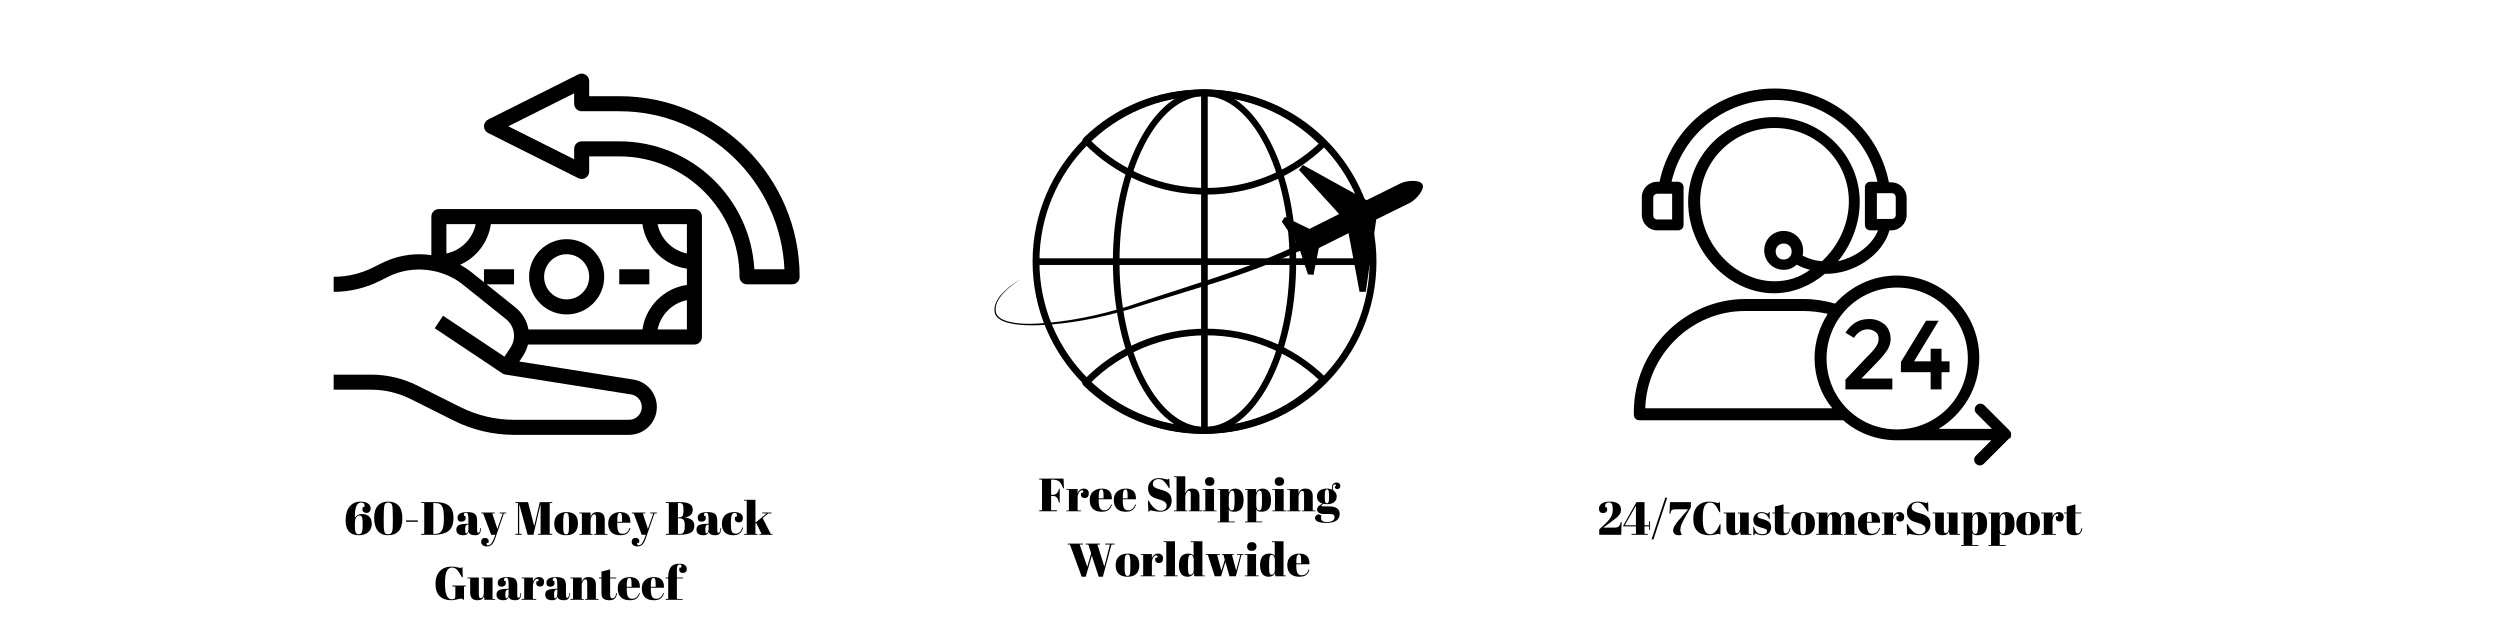 <svg version="1.0" preserveAspectRatio="xMidYMid meet" height="500" viewBox="0 0 1500 375" zoomAndPan="magnify" width="2000" xmlns:xlink="http://www.w3.org/1999/xlink" xmlns="http://www.w3.org/2000/svg"><defs><g></g><clipPath id="b5cd2ab3e8"><path clip-rule="nonzero" d="M 619 53.105 L 826 53.105 L 826 260.855 L 619 260.855 Z M 619 53.105"></path></clipPath><clipPath id="1f3e200759"><path clip-rule="nonzero" d="M 667 53.105 L 778 53.105 L 778 260.855 L 667 260.855 Z M 667 53.105"></path></clipPath><clipPath id="25d4666925"><path clip-rule="nonzero" d="M 649 197 L 796 197 L 796 260.855 L 649 260.855 Z M 649 197"></path></clipPath><clipPath id="283fe155b0"><path clip-rule="nonzero" d="M 649 53.105 L 796 53.105 L 796 117 L 649 117 Z M 649 53.105"></path></clipPath><clipPath id="47f96262f4"><path clip-rule="nonzero" d="M 596.293 146 L 782 146 L 782 196 L 596.293 196 Z M 596.293 146"></path></clipPath><clipPath id="9aa447036e"><path clip-rule="nonzero" d="M 985 53.105 L 1144 53.105 L 1144 176 L 985 176 Z M 985 53.105"></path></clipPath><clipPath id="b3613570eb"><path clip-rule="nonzero" d="M 980.285 165 L 1206.785 165 L 1206.785 279.605 L 980.285 279.605 Z M 980.285 165"></path></clipPath><clipPath id="9e777680b9"><path clip-rule="nonzero" d="M 200.113 125 L 422 125 L 422 260.91 L 200.113 260.91 Z M 200.113 125"></path></clipPath><clipPath id="d51d0fd048"><path clip-rule="nonzero" d="M 290 44.16 L 479.863 44.16 L 479.863 171 L 290 171 Z M 290 44.16"></path></clipPath></defs><g clip-path="url(#b5cd2ab3e8)"><path fill-rule="nonzero" fill-opacity="1" d="M 722.715 260.297 C 665.801 260.297 619.547 213.949 619.547 156.918 C 619.547 100.016 665.93 53.668 722.715 53.668 C 779.629 53.668 825.879 100.016 825.879 157.047 C 825.879 213.949 779.629 260.297 722.715 260.297 Z M 722.715 57.66 C 668.113 57.66 623.66 102.203 623.66 156.918 C 623.66 211.633 668.113 256.176 722.715 256.176 C 777.316 256.176 821.77 211.633 821.77 156.918 C 821.77 102.203 777.316 57.66 722.715 57.66 Z M 722.715 57.66" fill="#000000"></path></g><g clip-path="url(#1f3e200759)"><path fill-rule="nonzero" fill-opacity="1" d="M 722.715 260.297 C 692.395 260.297 667.727 213.949 667.727 156.918 C 667.727 100.016 692.395 53.668 722.715 53.668 C 753.035 53.668 777.703 100.016 777.703 157.047 C 777.703 213.949 753.035 260.297 722.715 260.297 Z M 722.715 57.66 C 694.578 57.66 671.711 102.203 671.711 156.918 C 671.711 211.633 694.578 256.176 722.715 256.176 C 750.852 256.176 773.719 211.633 773.719 156.918 C 773.719 102.203 750.852 57.66 722.715 57.66 Z M 722.715 57.66" fill="#000000"></path></g><path fill-rule="nonzero" fill-opacity="1" d="M 720.66 54.055 L 724.641 54.055 L 724.641 256.691 L 720.66 256.691 Z M 720.66 54.055" fill="#000000"></path><path fill-rule="nonzero" fill-opacity="1" d="M 621.605 154.988 L 823.824 154.988 L 823.824 158.977 L 621.605 158.977 Z M 621.605 154.988" fill="#000000"></path><g clip-path="url(#25d4666925)"><path fill-rule="nonzero" fill-opacity="1" d="M 721.688 260.297 C 694.836 260.297 669.27 249.996 649.996 231.199 C 649.613 230.812 649.355 230.301 649.355 229.785 C 649.355 229.27 649.613 228.754 649.867 228.367 C 669.398 208.285 695.605 197.215 723.613 197.215 C 750.465 197.215 776.031 207.512 795.305 226.309 C 795.688 226.695 795.945 227.211 795.945 227.723 C 795.945 228.238 795.688 228.754 795.43 229.141 C 775.902 249.223 749.695 260.297 721.688 260.297 Z M 654.363 229.656 C 672.738 246.777 696.633 256.176 721.816 256.176 C 748.023 256.176 772.562 246.133 791.191 227.723 C 772.82 210.602 748.922 201.203 723.742 201.203 C 697.531 201.203 672.992 211.375 654.363 229.656 Z M 654.363 229.656" fill="#000000"></path></g><g clip-path="url(#283fe155b0)"><path fill-rule="nonzero" fill-opacity="1" d="M 723.742 116.75 C 695.734 116.75 669.523 105.68 649.996 85.598 C 649.613 85.211 649.355 84.695 649.484 84.18 C 649.484 83.664 649.738 83.152 650.125 82.766 C 669.398 63.969 694.836 53.668 721.688 53.668 C 749.695 53.668 775.902 64.742 795.43 84.824 C 795.816 85.211 796.074 85.727 795.945 86.238 C 795.945 86.754 795.688 87.27 795.305 87.656 C 776.031 106.453 750.594 116.75 723.742 116.75 Z M 654.363 84.309 C 672.992 102.59 697.531 112.762 723.742 112.762 C 748.922 112.762 772.691 103.363 791.191 86.238 C 772.434 67.832 747.895 57.66 721.688 57.66 C 696.504 57.66 672.738 67.188 654.363 84.309 Z M 654.363 84.309" fill="#000000"></path></g><path fill-rule="nonzero" fill-opacity="1" d="M 853.504 110.699 C 851.961 107.48 843.738 108.383 840.527 109.93 L 819.969 120.098 L 781.684 98.984 L 779.371 101.945 L 803.27 128.211 L 803.398 128.465 L 785.668 137.348 L 770.891 130.141 L 769.094 132.973 L 777.316 145.074 C 776.676 146.359 776.418 147.777 776.93 148.809 C 777.445 149.836 778.73 150.48 780.145 150.738 L 784.77 164.641 L 788.109 164.898 L 791.32 148.809 L 809.051 139.926 L 809.18 140.184 L 815.73 175.07 L 819.457 175.07 L 825.75 131.684 L 846.309 121.516 C 849.391 119.84 855.043 113.789 853.504 110.699 Z M 853.504 110.699" fill="#000000"></path><g clip-path="url(#47f96262f4)"><path fill-rule="nonzero" fill-opacity="1" d="M 781.684 149.707 C 764.855 157.305 747.512 163.871 729.91 169.406 C 712.309 174.941 694.707 180.09 677.105 185.754 C 659.375 190.906 641.133 194.508 622.633 195.152 C 618.008 195.281 613.383 195.152 608.758 194.508 C 606.445 194.125 604.133 193.609 601.945 192.707 C 599.891 191.805 597.578 190.391 596.938 187.945 C 596.293 185.625 596.809 183.18 597.836 180.992 C 598.863 178.934 600.277 177 601.945 175.457 C 605.16 172.109 609.012 169.535 612.996 167.219 C 609.141 169.664 605.289 172.367 602.203 175.715 C 600.664 177.387 599.25 179.191 598.352 181.25 C 597.449 183.309 597.066 185.625 597.707 187.816 C 598.352 189.875 600.406 191.289 602.461 192.062 C 604.516 192.965 606.828 193.352 609.012 193.738 C 613.512 194.379 618.137 194.379 622.762 194.125 C 641.133 193.094 659.246 189.23 676.719 183.824 C 694.062 177.902 711.793 172.367 729.137 166.574 C 746.609 160.781 763.699 154.086 780.27 146.234 Z M 781.684 149.707" fill="#000000"></path></g><g clip-path="url(#9aa447036e)"><path fill-rule="nonzero" fill-opacity="1" d="M 994.355 138.215 L 1006.711 138.215 C 1008.77 138.215 1010.141 136.844 1010.141 134.785 L 1010.141 112.477 C 1010.141 110.418 1008.77 109.047 1006.711 109.047 L 1002.934 109.047 C 1009.457 80.562 1034.852 59.973 1064.707 59.973 C 1094.566 59.973 1119.961 80.562 1126.48 109.047 L 1122.363 109.047 C 1120.305 109.047 1118.93 110.418 1118.93 112.477 L 1118.93 134.785 C 1118.93 136.844 1120.305 138.215 1122.363 138.215 L 1126.824 138.215 C 1123.734 146.109 1114.812 154.004 1102.801 156.746 C 1110.695 147.141 1115.84 134.441 1115.84 121.059 C 1115.84 93.258 1092.848 70.266 1064.363 70.266 C 1035.879 70.266 1012.887 92.918 1012.887 121.059 C 1012.887 150.227 1036.91 175.965 1064.363 175.965 C 1075.691 175.965 1086.328 171.504 1094.906 164.297 C 1112.41 164.641 1129.57 152.973 1133.688 138.215 L 1134.715 138.215 C 1139.863 138.215 1143.984 134.098 1143.984 128.949 L 1143.984 118.656 C 1143.984 113.508 1139.863 109.391 1134.715 109.391 L 1133.344 109.391 C 1126.824 76.445 1098.34 53.105 1064.707 53.105 C 1031.074 53.105 1002.59 76.445 995.727 109.047 L 994.355 109.047 C 989.207 109.047 985.09 113.164 985.09 118.312 L 985.09 128.605 C 985.09 134.098 989.207 138.215 994.355 138.215 Z M 1064.707 168.758 C 1041.027 168.758 1020.094 146.453 1020.094 120.715 C 1020.094 96.691 1040 76.785 1064.707 76.785 C 1089.418 76.785 1109.32 96.348 1109.32 120.715 C 1109.32 134.785 1102.801 147.824 1093.191 156.746 C 1089.074 156.406 1085.297 155.375 1081.523 153.316 C 1081.867 152.285 1081.867 151.258 1081.867 150.227 C 1081.867 143.707 1076.719 138.559 1070.199 138.559 C 1063.68 138.559 1058.531 143.707 1058.531 150.227 C 1058.531 156.746 1063.68 161.895 1070.199 161.895 C 1073.289 161.895 1075.691 160.867 1078.09 158.809 C 1080.492 160.18 1083.238 161.211 1085.984 161.895 C 1079.465 166.699 1072.258 168.758 1064.707 168.758 Z M 1075.004 150.914 C 1075.004 153.66 1072.945 155.719 1070.199 155.719 C 1067.453 155.719 1065.395 153.66 1065.395 150.914 C 1065.395 148.168 1067.453 146.109 1070.199 146.109 C 1072.945 146.109 1075.004 148.168 1075.004 150.914 Z M 1137.461 118.656 L 1137.461 128.949 C 1137.461 130.324 1136.434 131.352 1135.059 131.352 L 1126.137 131.352 L 1126.137 115.91 L 1135.059 115.91 C 1136.434 115.91 1137.461 116.938 1137.461 118.656 Z M 991.953 118.656 C 991.953 117.281 992.984 116.254 994.355 116.254 L 1003.277 116.254 L 1003.277 131.695 L 994.355 131.695 C 992.984 131.695 991.953 130.668 991.953 129.293 Z M 991.953 118.656" fill="#010101"></path></g><g clip-path="url(#b3613570eb)"><path fill-rule="nonzero" fill-opacity="1" d="M 1206.441 262.105 C 1206.785 261.418 1206.785 260.391 1206.441 259.359 C 1206.098 259.016 1206.098 258.672 1205.754 258.328 L 1190.656 243.23 C 1189.281 241.855 1187.223 241.855 1185.852 243.23 C 1184.477 244.602 1184.477 246.66 1185.852 248.035 L 1195.117 257.301 L 1163.199 257.301 C 1177.613 248.723 1187.566 232.934 1187.566 214.746 C 1187.566 187.633 1165.602 165.328 1138.148 165.328 C 1123.391 165.328 1110.352 171.848 1101.086 182.145 C 1094.906 180.426 1088.73 179.398 1082.211 179.398 L 1046.863 179.398 C 1010.141 179.742 980.285 210.285 980.285 247.348 L 980.285 248.723 C 980.285 250.781 981.656 252.152 983.719 252.152 L 1105.891 252.152 C 1114.469 259.703 1125.793 264.164 1138.148 264.164 L 1194.773 264.164 L 1185.508 273.43 C 1184.137 274.801 1184.137 276.863 1185.508 278.234 C 1186.879 279.605 1188.941 279.605 1190.312 278.234 L 1205.414 263.133 C 1206.098 263.133 1206.441 262.793 1206.441 262.105 Z M 1138.148 172.535 C 1161.484 172.535 1180.703 191.41 1180.703 215.09 C 1180.703 238.77 1161.828 257.645 1138.148 257.645 C 1114.469 257.645 1095.938 238.426 1095.938 215.09 C 1095.938 191.754 1114.812 172.535 1138.148 172.535 Z M 1046.863 186.605 L 1082.211 186.605 C 1087.016 186.605 1092.164 187.293 1096.625 188.32 C 1091.82 195.871 1088.73 205.137 1088.73 214.746 C 1088.73 226.07 1092.504 236.711 1099.367 244.945 L 987.148 244.945 C 988.18 213.031 1014.602 186.605 1046.863 186.605 Z M 1046.863 186.605" fill="#010101"></path></g><path fill-rule="nonzero" fill-opacity="1" d="M 1112.41 202.734 C 1114.469 199.301 1117.559 197.586 1120.645 197.586 C 1122.707 197.586 1124.078 198.273 1125.449 199.301 C 1126.824 200.332 1127.168 201.703 1127.168 203.422 C 1127.168 205.137 1126.48 206.852 1125.449 208.227 C 1124.422 209.941 1122.363 212 1119.617 214.746 L 1107.262 227.785 L 1107.262 233.621 L 1135.402 233.621 L 1135.402 227.102 L 1116.871 227.102 L 1126.48 217.148 C 1129.57 214.059 1131.285 211.656 1132.656 209.598 C 1133.688 207.539 1134.375 205.824 1134.375 203.422 C 1134.375 199.645 1133 196.559 1130.598 194.496 C 1127.852 192.438 1125.109 191.41 1121.676 191.41 C 1115.84 191.41 1111.379 193.469 1107.262 199.645 Z M 1112.41 202.734" fill="#010101"></path><path fill-rule="nonzero" fill-opacity="1" d="M 1158.395 233.621 L 1164.918 233.621 L 1164.918 223.324 L 1169.723 223.324 L 1169.723 216.805 L 1164.918 216.805 L 1164.918 209.254 L 1158.395 209.254 L 1158.395 216.805 L 1148.445 216.805 L 1163.199 192.438 L 1155.652 192.438 L 1140.551 217.148 L 1140.551 223.324 L 1158.395 223.324 Z M 1158.395 233.621" fill="#010101"></path><g clip-path="url(#9e777680b9)"><path fill-rule="nonzero" fill-opacity="1" d="M 316.754 206.723 L 416.648 206.723 C 419.145 206.723 421.16 204.699 421.16 202.207 L 421.16 129.957 C 421.16 127.465 419.145 125.441 416.648 125.441 L 263.328 125.441 C 260.832 125.441 258.816 127.465 258.816 129.957 L 258.816 153.086 C 256.453 152.746 254.07 152.535 251.664 152.535 C 243.852 152.535 236.023 154.387 229.027 157.887 L 223.805 160.5 C 216.516 164.152 208.352 166.082 200.199 166.082 L 200.199 175.113 C 209.742 175.113 219.301 172.855 227.84 168.578 L 233.062 165.965 C 247.242 158.875 265.289 160.793 277.648 170.691 L 303.637 191.508 C 306.68 193.953 308.426 197.586 308.426 201.484 C 308.426 204.02 307.688 206.469 306.281 208.574 L 302.664 214.008 L 265.828 189.418 L 260.828 196.934 L 301.414 224.027 C 301.945 224.383 302.559 224.629 303.207 224.73 L 378.625 236.656 C 382.367 237.242 385.082 240.426 385.082 244.227 C 385.082 248.441 381.652 251.879 377.434 251.879 L 308.422 251.879 C 297.32 251.879 286.203 249.25 276.273 244.277 L 250.391 231.32 C 241.848 227.043 232.289 224.785 222.746 224.785 L 200.199 224.785 L 200.199 233.816 L 222.746 233.816 C 230.898 233.816 239.062 235.746 246.352 239.398 L 272.238 252.355 C 283.418 257.953 295.926 260.91 308.422 260.91 L 377.434 260.91 C 386.625 260.91 394.102 253.422 394.102 244.227 C 394.102 235.957 388.188 229.023 380.039 227.734 L 311.574 216.91 L 313.785 213.586 C 315.191 211.477 316.156 209.148 316.754 206.723 Z M 394.559 197.691 C 396.355 188.859 403.32 181.887 412.141 180.086 L 412.141 197.691 Z M 412.141 152.078 C 403.32 150.277 396.355 143.305 394.559 134.473 L 412.141 134.473 Z M 285.418 134.473 C 283.621 143.305 276.656 150.277 267.836 152.078 L 267.836 134.473 Z M 309.27 184.457 L 291.973 170.598 L 308.422 170.598 L 308.422 161.566 L 290.383 161.566 L 290.383 169.328 L 283.285 163.645 C 281.027 161.832 278.613 160.23 276.094 158.844 C 285.828 154.508 292.965 145.387 294.531 134.477 L 385.445 134.477 C 387.434 148.289 398.348 159.219 412.141 161.211 L 412.141 170.965 C 398.348 172.953 387.434 183.883 385.445 197.695 L 317.086 197.695 C 316.172 192.512 313.457 187.816 309.27 184.457 Z M 309.27 184.457" fill="#000000"></path></g><path fill-rule="nonzero" fill-opacity="1" d="M 339.988 188.66 C 352.422 188.66 362.535 178.531 362.535 166.082 C 362.535 153.633 352.422 143.504 339.988 143.504 C 327.555 143.504 317.441 153.633 317.441 166.082 C 317.441 178.531 327.555 188.66 339.988 188.66 Z M 339.988 152.535 C 347.445 152.535 353.516 158.613 353.516 166.082 C 353.516 173.551 347.445 179.629 339.988 179.629 C 332.531 179.629 326.461 173.551 326.461 166.082 C 326.461 158.613 332.531 152.535 339.988 152.535 Z M 339.988 152.535" fill="#000000"></path><path fill-rule="nonzero" fill-opacity="1" d="M 371.555 161.566 L 389.594 161.566 L 389.594 170.598 L 371.555 170.598 Z M 371.555 161.566" fill="#000000"></path><g clip-path="url(#d51d0fd048)"><path fill-rule="nonzero" fill-opacity="1" d="M 371.555 57.707 L 353.516 57.707 L 353.516 48.676 C 353.516 47.109 352.707 45.66 351.375 44.832 C 350.043 44.008 348.387 43.934 346.988 44.633 L 292.875 71.727 C 291.348 72.496 290.383 74.059 290.383 75.77 C 290.383 77.48 291.348 79.043 292.879 79.812 L 346.992 106.906 C 348.395 107.602 350.055 107.527 351.379 106.707 C 352.707 105.879 353.516 104.43 353.516 102.863 L 353.516 93.832 L 371.555 93.832 C 411.336 93.832 443.707 126.246 443.707 166.082 C 443.707 168.574 445.723 170.598 448.215 170.598 L 475.273 170.598 C 477.766 170.598 479.781 168.574 479.781 166.082 C 479.781 106.328 431.23 57.707 371.555 57.707 Z M 452.605 161.566 C 450.254 118.84 414.801 84.801 371.555 84.801 L 349.008 84.801 C 346.512 84.801 344.496 86.824 344.496 89.316 L 344.496 95.559 L 304.977 75.77 L 344.496 55.98 L 344.496 62.223 C 344.496 64.715 346.512 66.738 349.008 66.738 L 371.555 66.738 C 424.75 66.738 468.293 108.879 470.664 161.566 Z M 452.605 161.566" fill="#000000"></path></g><g fill-opacity="1" fill="#000000"><g transform="translate(206.411, 320.861)"><g><path d="M 0.953 -8.625 C 0.953 -12.227 1.758 -15.008 3.375 -16.969 C 4.988 -18.926 7.207 -19.906 10.031 -19.906 C 11.945 -19.906 13.414 -19.516 14.438 -18.734 C 15.469 -17.961 15.984 -16.953 15.984 -15.703 C 15.984 -14.992 15.754 -14.383 15.297 -13.875 C 14.836 -13.363 14.234 -13.109 13.484 -13.109 C 12.742 -13.109 12.148 -13.305 11.703 -13.703 C 11.254 -14.109 11.031 -14.582 11.031 -15.125 C 11.031 -15.676 11.102 -16.16 11.25 -16.578 L 12.156 -16.578 C 12.258 -16.879 12.312 -17.211 12.312 -17.578 C 12.312 -18.754 11.648 -19.344 10.328 -19.344 C 9.004 -19.344 8.035 -18.656 7.422 -17.281 C 6.805 -15.914 6.488 -13.551 6.469 -10.188 C 7.438 -11.695 8.844 -12.453 10.688 -12.453 C 12.539 -12.453 14 -11.953 15.062 -10.953 C 16.125 -9.961 16.656 -8.469 16.656 -6.469 C 16.656 -4.469 15.953 -2.844 14.547 -1.594 C 13.148 -0.344 11.281 0.281 8.938 0.281 C 3.613 0.281 0.953 -2.688 0.953 -8.625 Z M 9.266 -11.531 C 8.629 -11.531 8.094 -11.289 7.656 -10.812 C 7.219 -10.344 6.922 -9.785 6.766 -9.141 C 6.609 -8.492 6.531 -7.648 6.531 -6.609 C 6.531 -5.578 6.531 -4.859 6.531 -4.453 C 6.539 -4.055 6.566 -3.582 6.609 -3.031 C 6.66 -2.488 6.734 -2.086 6.828 -1.828 C 6.922 -1.578 7.051 -1.312 7.219 -1.031 C 7.52 -0.551 7.992 -0.312 8.641 -0.312 C 9.297 -0.312 9.785 -0.438 10.109 -0.688 C 10.441 -0.938 10.688 -1.359 10.844 -1.953 C 11.062 -2.836 11.172 -3.93 11.172 -5.234 C 11.172 -6.547 11.164 -7.414 11.156 -7.844 C 11.145 -8.27 11.117 -8.719 11.078 -9.188 C 11.047 -9.664 10.988 -10.023 10.906 -10.266 C 10.82 -10.516 10.711 -10.75 10.578 -10.969 C 10.336 -11.344 9.898 -11.531 9.266 -11.531 Z M 9.266 -11.531"></path></g></g></g><g fill-opacity="1" fill="#000000"><g transform="translate(223.656, 320.861)"><g><path d="M 9.141 0.281 C 6.422 0.281 4.359 -0.629 2.953 -2.453 C 1.547 -4.285 0.844 -6.844 0.844 -10.125 C 0.844 -13.414 1.598 -15.867 3.109 -17.484 C 4.617 -19.098 6.688 -19.906 9.312 -19.906 C 11.938 -19.906 14 -19.102 15.5 -17.5 C 17 -15.895 17.75 -13.336 17.75 -9.828 C 17.75 -6.316 16.992 -3.754 15.484 -2.141 C 13.973 -0.523 11.859 0.281 9.141 0.281 Z M 6.578 -10.859 L 6.578 -8.375 C 6.578 -6.562 6.586 -5.281 6.609 -4.531 C 6.641 -3.789 6.738 -3.02 6.906 -2.219 C 7.082 -1.414 7.352 -0.895 7.719 -0.656 C 8.094 -0.426 8.531 -0.312 9.031 -0.312 C 9.539 -0.312 9.922 -0.336 10.172 -0.391 C 10.43 -0.441 10.656 -0.555 10.844 -0.734 C 11.039 -0.922 11.203 -1.102 11.328 -1.281 C 11.461 -1.457 11.57 -1.727 11.656 -2.094 C 11.738 -2.469 11.805 -2.812 11.859 -3.125 C 11.922 -3.445 11.961 -3.914 11.984 -4.531 C 12.023 -5.727 12.047 -6.93 12.047 -8.141 L 12.047 -10.609 C 12.047 -14.266 11.91 -16.629 11.641 -17.703 C 11.367 -18.773 10.598 -19.312 9.328 -19.312 C 8.055 -19.312 7.281 -18.758 7 -17.656 C 6.719 -16.562 6.578 -14.297 6.578 -10.859 Z M 6.578 -10.859"></path></g></g></g><g fill-opacity="1" fill="#000000"><g transform="translate(242.246, 320.861)"><g><path d="M 1.406 -7.781 L 1.406 -8.625 L 8.453 -8.625 L 8.453 -7.781 Z M 1.406 -7.781"></path></g></g></g><g fill-opacity="1" fill="#000000"><g transform="translate(252.1, 320.861)"><g><path d="M 19.984 -10.141 C 19.984 -6.297 18.906 -3.613 16.75 -2.094 C 14.75 -0.695 12.004 0 8.516 0 L 0.594 0 L 0.594 -0.531 L 2.438 -0.531 L 2.438 -19.062 L 0.594 -19.062 L 0.594 -19.594 L 9.234 -19.594 C 12.816 -19.594 15.504 -18.859 17.297 -17.391 C 19.086 -15.93 19.984 -13.516 19.984 -10.141 Z M 7.891 -0.531 L 8.953 -0.531 C 10.836 -0.531 12.188 -1.195 13 -2.531 C 13.812 -3.863 14.219 -6.098 14.219 -9.234 L 14.219 -10.859 C 14.219 -15.066 13.414 -17.598 11.812 -18.453 C 11.051 -18.859 9.969 -19.062 8.562 -19.062 L 7.891 -19.062 Z M 7.891 -0.531"></path></g></g></g><g fill-opacity="1" fill="#000000"><g transform="translate(273.237, 320.861)"><g><path d="M 7 -6.578 L 7.812 -6.578 L 7.812 -8.734 C 7.812 -10.504 7.711 -11.691 7.516 -12.297 C 7.316 -12.91 6.941 -13.219 6.391 -13.219 C 6.047 -13.219 5.738 -13.129 5.469 -12.953 C 5.195 -12.773 5.062 -12.531 5.062 -12.219 C 5.062 -11.914 5.117 -11.602 5.234 -11.281 L 5.938 -11.281 C 6.082 -10.895 6.156 -10.426 6.156 -9.875 C 6.156 -9.32 5.922 -8.844 5.453 -8.438 C 4.992 -8.039 4.41 -7.844 3.703 -7.844 C 2.086 -7.844 1.281 -8.613 1.281 -10.156 C 1.281 -12.457 3.234 -13.609 7.141 -13.609 C 9.359 -13.609 10.891 -13.227 11.734 -12.469 C 12.586 -11.719 13.016 -10.332 13.016 -8.312 L 13.016 -2.625 C 13.016 -1.656 13.285 -1.172 13.828 -1.172 C 14.461 -1.172 14.836 -2.133 14.953 -4.062 L 15.375 -4.031 C 15.301 -2.383 14.992 -1.254 14.453 -0.641 C 13.91 -0.023 13.02 0.281 11.781 0.281 C 9.539 0.281 8.254 -0.41 7.922 -1.797 C 7.68 -1.086 7.316 -0.562 6.828 -0.219 C 6.348 0.113 5.641 0.281 4.703 0.281 C 1.941 0.281 0.562 -0.848 0.562 -3.109 C 0.562 -4.43 1.086 -5.336 2.141 -5.828 C 3.191 -6.328 4.812 -6.578 7 -6.578 Z M 5.875 -3.141 C 5.875 -2.172 5.926 -1.547 6.031 -1.266 C 6.133 -0.984 6.332 -0.844 6.625 -0.844 C 6.914 -0.844 7.188 -1.078 7.438 -1.547 C 7.688 -2.023 7.812 -2.688 7.812 -3.531 L 7.812 -6.125 L 7.609 -6.125 C 6.453 -6.125 5.875 -5.273 5.875 -3.578 Z M 5.875 -3.141"></path></g></g></g><g fill-opacity="1" fill="#000000"><g transform="translate(288.607, 320.861)"><g><path d="M 0.141 -12.828 L 0.141 -13.328 L 8.266 -13.328 L 8.266 -12.828 L 6.75 -12.828 L 9.797 -3.531 L 13.047 -12.828 L 11.172 -12.828 L 11.172 -13.328 L 15.125 -13.328 L 15.125 -12.828 L 13.719 -12.828 L 8.484 2.266 C 7.867 4.023 7.176 5.254 6.406 5.953 C 5.645 6.648 4.711 7 3.609 7 C 2.504 7 1.633 6.742 1 6.234 C 0.375 5.734 0.062 5.094 0.062 4.312 C 0.062 3.531 0.266 2.93 0.672 2.516 C 1.078 2.109 1.617 1.906 2.297 1.906 C 3.848 1.906 4.625 2.551 4.625 3.844 C 4.625 4.113 4.566 4.445 4.453 4.844 L 3.469 4.844 C 3.32 5.27 3.301 5.625 3.406 5.906 C 3.52 6.188 3.773 6.328 4.172 6.328 C 4.93 6.328 5.609 5.945 6.203 5.188 C 6.805 4.438 7.379 3.285 7.922 1.734 L 8.547 0 L 6.078 0 L 1.281 -12.828 Z M 0.141 -12.828"></path></g></g></g><g fill-opacity="1" fill="#000000"><g transform="translate(303.501, 320.861)"><g></g></g></g><g fill-opacity="1" fill="#000000"><g transform="translate(308.541, 320.861)"><g><path d="M 15.344 -19.594 L 22.812 -19.594 L 22.812 -19.062 L 21.281 -19.062 L 21.281 -0.531 L 22.812 -0.531 L 22.812 0 L 14.281 0 L 14.281 -0.531 L 15.812 -0.531 L 15.812 -18.031 L 15.703 -18.031 L 11.516 0 L 8.016 0 L 3.078 -18.109 L 2.969 -18.109 L 2.969 -0.531 L 4.516 -0.531 L 4.516 0 L 0.703 0 L 0.703 -0.531 L 2.234 -0.531 L 2.234 -19.062 L 0.703 -19.062 L 0.703 -19.594 L 8.266 -19.594 L 11.984 -5.188 Z M 15.344 -19.594"></path></g></g></g><g fill-opacity="1" fill="#000000"><g transform="translate(332.057, 320.861)"><g><path d="M 9.328 -5.516 L 9.328 -7.891 C 9.328 -9.703 9.227 -11.023 9.031 -11.859 C 8.832 -12.691 8.379 -13.109 7.672 -13.109 C 7.266 -13.109 6.93 -12.988 6.672 -12.75 C 6.422 -12.52 6.238 -12.133 6.125 -11.594 C 5.957 -10.75 5.875 -9.469 5.875 -7.75 L 5.875 -5.578 C 5.875 -3.535 5.938 -2.305 6.062 -1.891 C 6.188 -1.484 6.312 -1.148 6.438 -0.891 C 6.645 -0.441 7.047 -0.219 7.641 -0.219 C 8.367 -0.219 8.848 -0.641 9.078 -1.484 C 9.242 -2.078 9.328 -3.422 9.328 -5.516 Z M 7.594 0.281 C 5.258 0.281 3.492 -0.312 2.297 -1.5 C 1.098 -2.695 0.5 -4.41 0.5 -6.641 C 0.5 -8.879 1.141 -10.598 2.422 -11.797 C 3.703 -13.004 5.5 -13.609 7.812 -13.609 C 10.125 -13.609 11.848 -13.051 12.984 -11.938 C 14.129 -10.832 14.703 -9.141 14.703 -6.859 C 14.703 -2.098 12.332 0.281 7.594 0.281 Z M 7.594 0.281"></path></g></g></g><g fill-opacity="1" fill="#000000"><g transform="translate(347.259, 320.861)"><g><path d="M 0.344 -13.328 L 7.078 -13.328 L 7.078 -10.75 C 7.379 -11.613 7.836 -12.305 8.453 -12.828 C 9.066 -13.348 10 -13.609 11.25 -13.609 C 14.145 -13.609 15.594 -12.051 15.594 -8.938 L 15.594 -0.5 L 17.172 -0.5 L 17.172 0 L 9.234 0 L 9.234 -0.5 L 10.391 -0.5 L 10.391 -9.609 C 10.391 -10.723 10.312 -11.441 10.156 -11.766 C 10.008 -12.098 9.742 -12.266 9.359 -12.266 C 8.754 -12.266 8.223 -11.867 7.766 -11.078 C 7.305 -10.297 7.078 -9.348 7.078 -8.234 L 7.078 -0.5 L 8.281 -0.5 L 8.281 0 L 0.344 0 L 0.344 -0.5 L 1.875 -0.5 L 1.875 -12.828 L 0.344 -12.828 Z M 0.344 -13.328"></path></g></g></g><g fill-opacity="1" fill="#000000"><g transform="translate(364.505, 320.861)"><g><path d="M 7.641 0.281 C 5.234 0.281 3.426 -0.336 2.219 -1.578 C 1.02 -2.816 0.422 -4.539 0.422 -6.75 C 0.422 -8.969 1.098 -10.664 2.453 -11.844 C 3.805 -13.02 5.523 -13.609 7.609 -13.609 C 11.848 -13.609 13.883 -11.477 13.719 -7.219 L 5.828 -7.219 L 5.828 -6.125 C 5.828 -4.301 6.055 -2.922 6.516 -1.984 C 6.984 -1.055 7.797 -0.594 8.953 -0.594 C 11.117 -0.594 12.539 -1.75 13.219 -4.062 L 13.719 -3.969 C 13.363 -2.625 12.723 -1.578 11.797 -0.828 C 10.879 -0.086 9.492 0.281 7.641 0.281 Z M 5.859 -7.781 L 8.734 -7.781 L 8.734 -9.156 C 8.734 -10.664 8.645 -11.695 8.469 -12.25 C 8.289 -12.801 7.938 -13.078 7.406 -13.078 C 6.875 -13.078 6.484 -12.781 6.234 -12.188 C 5.984 -11.602 5.859 -10.594 5.859 -9.156 Z M 5.859 -7.781"></path></g></g></g><g fill-opacity="1" fill="#000000"><g transform="translate(378.951, 320.861)"><g><path d="M 0.141 -12.828 L 0.141 -13.328 L 8.266 -13.328 L 8.266 -12.828 L 6.75 -12.828 L 9.797 -3.531 L 13.047 -12.828 L 11.172 -12.828 L 11.172 -13.328 L 15.125 -13.328 L 15.125 -12.828 L 13.719 -12.828 L 8.484 2.266 C 7.867 4.023 7.176 5.254 6.406 5.953 C 5.645 6.648 4.711 7 3.609 7 C 2.504 7 1.633 6.742 1 6.234 C 0.375 5.734 0.062 5.094 0.062 4.312 C 0.062 3.531 0.266 2.93 0.672 2.516 C 1.078 2.109 1.617 1.906 2.297 1.906 C 3.848 1.906 4.625 2.551 4.625 3.844 C 4.625 4.113 4.566 4.445 4.453 4.844 L 3.469 4.844 C 3.32 5.27 3.301 5.625 3.406 5.906 C 3.52 6.188 3.773 6.328 4.172 6.328 C 4.93 6.328 5.609 5.945 6.203 5.188 C 6.805 4.438 7.379 3.285 7.922 1.734 L 8.547 0 L 6.078 0 L 1.281 -12.828 Z M 0.141 -12.828"></path></g></g></g><g fill-opacity="1" fill="#000000"><g transform="translate(393.845, 320.861)"><g></g></g></g><g fill-opacity="1" fill="#000000"><g transform="translate(398.884, 320.861)"><g><path d="M 0.594 -19.594 L 8.953 -19.594 C 11.555 -19.594 13.504 -19.242 14.797 -18.547 C 16.098 -17.848 16.75 -16.672 16.75 -15.016 C 16.75 -12.453 15.207 -10.922 12.125 -10.422 L 12.125 -10.359 C 15.852 -9.891 17.719 -8.266 17.719 -5.484 C 17.719 -3.453 16.953 -2.031 15.422 -1.219 C 13.891 -0.406 11.688 0 8.812 0 L 0.594 0 L 0.594 -0.531 L 2.406 -0.531 L 2.406 -19.062 L 0.594 -19.062 Z M 7.875 -9.906 L 7.875 -0.531 L 9.188 -0.531 C 10.207 -0.531 10.922 -0.883 11.328 -1.594 C 11.742 -2.301 11.953 -3.348 11.953 -4.734 L 11.953 -6.219 C 11.953 -7.445 11.695 -8.367 11.188 -8.984 C 10.688 -9.598 9.797 -9.906 8.516 -9.906 Z M 7.875 -19.062 L 7.875 -10.438 L 8.594 -10.438 C 9.562 -10.438 10.238 -10.727 10.625 -11.312 C 11.008 -11.906 11.203 -12.812 11.203 -14.031 L 11.203 -15.344 C 11.203 -16.727 11.031 -17.691 10.688 -18.234 C 10.352 -18.785 9.711 -19.062 8.766 -19.062 Z M 7.875 -19.062"></path></g></g></g><g fill-opacity="1" fill="#000000"><g transform="translate(417.334, 320.861)"><g><path d="M 7 -6.578 L 7.812 -6.578 L 7.812 -8.734 C 7.812 -10.504 7.711 -11.691 7.516 -12.297 C 7.316 -12.91 6.941 -13.219 6.391 -13.219 C 6.047 -13.219 5.738 -13.129 5.469 -12.953 C 5.195 -12.773 5.062 -12.531 5.062 -12.219 C 5.062 -11.914 5.117 -11.602 5.234 -11.281 L 5.938 -11.281 C 6.082 -10.895 6.156 -10.426 6.156 -9.875 C 6.156 -9.32 5.922 -8.844 5.453 -8.438 C 4.992 -8.039 4.41 -7.844 3.703 -7.844 C 2.086 -7.844 1.281 -8.613 1.281 -10.156 C 1.281 -12.457 3.234 -13.609 7.141 -13.609 C 9.359 -13.609 10.891 -13.227 11.734 -12.469 C 12.586 -11.719 13.016 -10.332 13.016 -8.312 L 13.016 -2.625 C 13.016 -1.656 13.285 -1.172 13.828 -1.172 C 14.461 -1.172 14.836 -2.133 14.953 -4.062 L 15.375 -4.031 C 15.301 -2.383 14.992 -1.254 14.453 -0.641 C 13.91 -0.023 13.02 0.281 11.781 0.281 C 9.539 0.281 8.254 -0.41 7.922 -1.797 C 7.68 -1.086 7.316 -0.562 6.828 -0.219 C 6.348 0.113 5.641 0.281 4.703 0.281 C 1.941 0.281 0.562 -0.848 0.562 -3.109 C 0.562 -4.43 1.086 -5.336 2.141 -5.828 C 3.191 -6.328 4.812 -6.578 7 -6.578 Z M 5.875 -3.141 C 5.875 -2.172 5.926 -1.547 6.031 -1.266 C 6.133 -0.984 6.332 -0.844 6.625 -0.844 C 6.914 -0.844 7.188 -1.078 7.438 -1.547 C 7.688 -2.023 7.812 -2.688 7.812 -3.531 L 7.812 -6.125 L 7.609 -6.125 C 6.453 -6.125 5.875 -5.273 5.875 -3.578 Z M 5.875 -3.141"></path></g></g></g><g fill-opacity="1" fill="#000000"><g transform="translate(432.704, 320.861)"><g><path d="M 8.125 -13.109 C 7.301 -13.109 6.711 -12.66 6.359 -11.766 C 6.004 -10.867 5.828 -9.383 5.828 -7.312 L 5.828 -5.859 C 5.828 -4.004 6.031 -2.676 6.438 -1.875 C 6.852 -1.07 7.609 -0.672 8.703 -0.672 C 9.805 -0.672 10.68 -1.039 11.328 -1.781 C 11.984 -2.531 12.406 -3.383 12.594 -4.344 L 13.109 -4.281 C 12.754 -2.676 12.098 -1.52 11.141 -0.812 C 10.172 -0.082 8.836 0.281 7.141 0.281 C 4.973 0.281 3.312 -0.301 2.156 -1.469 C 1 -2.633 0.422 -4.344 0.422 -6.594 C 0.422 -8.844 1.078 -10.57 2.391 -11.781 C 3.711 -13 5.547 -13.609 7.891 -13.609 C 9.555 -13.609 10.828 -13.285 11.703 -12.641 C 12.578 -11.992 13.016 -11.188 13.016 -10.219 C 13.016 -9.25 12.805 -8.539 12.391 -8.094 C 11.973 -7.645 11.395 -7.422 10.656 -7.422 C 9.914 -7.422 9.32 -7.613 8.875 -8 C 8.426 -8.395 8.203 -8.977 8.203 -9.75 C 8.203 -10.082 8.25 -10.414 8.344 -10.75 L 9.266 -10.75 C 9.398 -11.125 9.469 -11.461 9.469 -11.766 C 9.469 -12.66 9.02 -13.109 8.125 -13.109 Z M 8.125 -13.109"></path></g></g></g><g fill-opacity="1" fill="#000000"><g transform="translate(446.226, 320.861)"><g><path d="M 9.438 0 L 9.438 -0.5 L 10.719 -0.5 L 7.562 -7 L 7.031 -6.859 L 7.031 -0.5 L 8.312 -0.5 L 8.312 0 L 0.281 0 L 0.281 -0.5 L 1.812 -0.5 L 1.812 -20.5 L 0.172 -20.5 L 0.172 -21 L 7.031 -21 L 7.031 -7.422 L 7.469 -7.594 L 13.781 -12.828 L 11.141 -12.828 L 11.141 -13.328 L 16.656 -13.328 L 16.656 -12.828 L 14.703 -12.828 L 11.375 -10 L 16.219 -0.5 L 17.219 -0.5 L 17.219 0 Z M 9.438 0"></path></g></g></g><g fill-opacity="1" fill="#000000"><g transform="translate(260.164, 359.861)"><g><path d="M 10.922 -0.281 C 11.836 -0.281 12.422 -0.445 12.672 -0.781 C 12.922 -1.113 13.047 -1.68 13.047 -2.484 L 13.047 -7.922 L 11.25 -7.922 L 11.25 -8.547 L 19.312 -8.547 L 19.312 -7.922 L 18.234 -7.922 L 18.234 -0.031 L 17.812 -0.031 C 17.469 -0.5 16.988 -0.734 16.375 -0.734 C 16.113 -0.734 15.332 -0.562 14.031 -0.219 C 12.738 0.113 11.633 0.281 10.719 0.281 C 7.676 0.281 5.316 -0.535 3.641 -2.172 C 1.973 -3.816 1.141 -6.285 1.141 -9.578 C 1.141 -12.879 2.016 -15.426 3.766 -17.219 C 5.516 -19.008 7.863 -19.906 10.812 -19.906 C 11.945 -19.906 13.086 -19.758 14.234 -19.469 C 15.379 -19.188 16.047 -19.047 16.234 -19.047 C 16.422 -19.047 16.562 -19.086 16.656 -19.172 C 16.75 -19.254 16.852 -19.395 16.969 -19.594 L 17.281 -19.594 L 17.5 -13.531 L 17 -13.531 C 16.082 -15.332 15.16 -16.75 14.234 -17.781 C 13.316 -18.82 12.285 -19.344 11.141 -19.344 C 8.285 -19.344 6.859 -16.551 6.859 -10.969 L 6.859 -8.766 C 6.859 -5.961 7.207 -3.848 7.906 -2.422 C 8.602 -0.992 9.609 -0.281 10.922 -0.281 Z M 10.922 -0.281"></path></g></g></g><g fill-opacity="1" fill="#000000"><g transform="translate(280.406, 359.861)"><g><path d="M 16.656 0 L 10.281 0 L 9.969 -2.047 C 9.664 -1.297 9.219 -0.719 8.625 -0.312 C 8.039 0.082 7.172 0.281 6.016 0.281 C 3.129 0.281 1.688 -1.273 1.688 -4.391 L 1.688 -12.828 L 0.109 -12.828 L 0.109 -13.328 L 6.891 -13.328 L 6.891 -3.719 C 6.891 -2.602 6.969 -1.867 7.125 -1.516 C 7.281 -1.16 7.598 -0.984 8.078 -0.984 C 8.555 -0.984 8.977 -1.27 9.344 -1.844 C 9.719 -2.426 9.906 -3.227 9.906 -4.25 L 9.906 -12.828 L 8.625 -12.828 L 8.625 -13.328 L 15.125 -13.328 L 15.125 -0.5 L 16.656 -0.5 Z M 16.656 0"></path></g></g></g><g fill-opacity="1" fill="#000000"><g transform="translate(297.343, 359.861)"><g><path d="M 7 -6.578 L 7.812 -6.578 L 7.812 -8.734 C 7.812 -10.504 7.711 -11.691 7.516 -12.297 C 7.316 -12.91 6.941 -13.219 6.391 -13.219 C 6.047 -13.219 5.738 -13.129 5.469 -12.953 C 5.195 -12.773 5.062 -12.531 5.062 -12.219 C 5.062 -11.914 5.117 -11.602 5.234 -11.281 L 5.938 -11.281 C 6.082 -10.895 6.156 -10.426 6.156 -9.875 C 6.156 -9.32 5.922 -8.844 5.453 -8.438 C 4.992 -8.039 4.41 -7.844 3.703 -7.844 C 2.086 -7.844 1.281 -8.613 1.281 -10.156 C 1.281 -12.457 3.234 -13.609 7.141 -13.609 C 9.359 -13.609 10.891 -13.227 11.734 -12.469 C 12.586 -11.719 13.016 -10.332 13.016 -8.312 L 13.016 -2.625 C 13.016 -1.656 13.285 -1.172 13.828 -1.172 C 14.461 -1.172 14.836 -2.133 14.953 -4.062 L 15.375 -4.031 C 15.301 -2.383 14.992 -1.254 14.453 -0.641 C 13.91 -0.023 13.02 0.281 11.781 0.281 C 9.539 0.281 8.254 -0.41 7.922 -1.797 C 7.68 -1.086 7.316 -0.562 6.828 -0.219 C 6.348 0.113 5.641 0.281 4.703 0.281 C 1.941 0.281 0.562 -0.848 0.562 -3.109 C 0.562 -4.43 1.086 -5.336 2.141 -5.828 C 3.191 -6.328 4.812 -6.578 7 -6.578 Z M 5.875 -3.141 C 5.875 -2.172 5.926 -1.547 6.031 -1.266 C 6.133 -0.984 6.332 -0.844 6.625 -0.844 C 6.914 -0.844 7.188 -1.078 7.438 -1.547 C 7.688 -2.023 7.812 -2.688 7.812 -3.531 L 7.812 -6.125 L 7.609 -6.125 C 6.453 -6.125 5.875 -5.273 5.875 -3.578 Z M 5.875 -3.141"></path></g></g></g><g fill-opacity="1" fill="#000000"><g transform="translate(312.713, 359.861)"><g><path d="M 9.625 -12.547 C 8.938 -12.547 8.332 -12.098 7.812 -11.203 C 7.289 -10.305 7.031 -9.242 7.031 -8.016 L 7.031 -0.5 L 9.016 -0.5 L 9.016 0 L 0.281 0 L 0.281 -0.5 L 1.812 -0.5 L 1.812 -12.828 L 0.281 -12.828 L 0.281 -13.328 L 7.031 -13.328 L 7.031 -10.641 C 7.27 -11.586 7.734 -12.316 8.422 -12.828 C 9.117 -13.348 9.906 -13.609 10.781 -13.609 C 11.656 -13.609 12.367 -13.359 12.922 -12.859 C 13.473 -12.367 13.75 -11.672 13.75 -10.766 C 13.75 -9.859 13.539 -9.16 13.125 -8.672 C 12.719 -8.191 12.086 -7.953 11.234 -7.953 C 10.391 -7.953 9.766 -8.227 9.359 -8.781 C 8.961 -9.344 8.914 -10.117 9.219 -11.109 L 10.219 -11.109 C 10.688 -12.066 10.488 -12.547 9.625 -12.547 Z M 9.625 -12.547"></path></g></g></g><g fill-opacity="1" fill="#000000"><g transform="translate(326.571, 359.861)"><g><path d="M 7 -6.578 L 7.812 -6.578 L 7.812 -8.734 C 7.812 -10.504 7.711 -11.691 7.516 -12.297 C 7.316 -12.91 6.941 -13.219 6.391 -13.219 C 6.047 -13.219 5.738 -13.129 5.469 -12.953 C 5.195 -12.773 5.062 -12.531 5.062 -12.219 C 5.062 -11.914 5.117 -11.602 5.234 -11.281 L 5.938 -11.281 C 6.082 -10.895 6.156 -10.426 6.156 -9.875 C 6.156 -9.32 5.922 -8.844 5.453 -8.438 C 4.992 -8.039 4.41 -7.844 3.703 -7.844 C 2.086 -7.844 1.281 -8.613 1.281 -10.156 C 1.281 -12.457 3.234 -13.609 7.141 -13.609 C 9.359 -13.609 10.891 -13.227 11.734 -12.469 C 12.586 -11.719 13.016 -10.332 13.016 -8.312 L 13.016 -2.625 C 13.016 -1.656 13.285 -1.172 13.828 -1.172 C 14.461 -1.172 14.836 -2.133 14.953 -4.062 L 15.375 -4.031 C 15.301 -2.383 14.992 -1.254 14.453 -0.641 C 13.91 -0.023 13.02 0.281 11.781 0.281 C 9.539 0.281 8.254 -0.41 7.922 -1.797 C 7.68 -1.086 7.316 -0.562 6.828 -0.219 C 6.348 0.113 5.641 0.281 4.703 0.281 C 1.941 0.281 0.562 -0.848 0.562 -3.109 C 0.562 -4.43 1.086 -5.336 2.141 -5.828 C 3.191 -6.328 4.812 -6.578 7 -6.578 Z M 5.875 -3.141 C 5.875 -2.172 5.926 -1.547 6.031 -1.266 C 6.133 -0.984 6.332 -0.844 6.625 -0.844 C 6.914 -0.844 7.188 -1.078 7.438 -1.547 C 7.688 -2.023 7.812 -2.688 7.812 -3.531 L 7.812 -6.125 L 7.609 -6.125 C 6.453 -6.125 5.875 -5.273 5.875 -3.578 Z M 5.875 -3.141"></path></g></g></g><g fill-opacity="1" fill="#000000"><g transform="translate(341.941, 359.861)"><g><path d="M 0.344 -13.328 L 7.078 -13.328 L 7.078 -10.75 C 7.379 -11.613 7.836 -12.305 8.453 -12.828 C 9.066 -13.348 10 -13.609 11.25 -13.609 C 14.145 -13.609 15.594 -12.051 15.594 -8.938 L 15.594 -0.5 L 17.172 -0.5 L 17.172 0 L 9.234 0 L 9.234 -0.5 L 10.391 -0.5 L 10.391 -9.609 C 10.391 -10.723 10.312 -11.441 10.156 -11.766 C 10.008 -12.098 9.742 -12.266 9.359 -12.266 C 8.754 -12.266 8.223 -11.867 7.766 -11.078 C 7.305 -10.297 7.078 -9.348 7.078 -8.234 L 7.078 -0.5 L 8.281 -0.5 L 8.281 0 L 0.344 0 L 0.344 -0.5 L 1.875 -0.5 L 1.875 -12.828 L 0.344 -12.828 Z M 0.344 -13.328"></path></g></g></g><g fill-opacity="1" fill="#000000"><g transform="translate(359.187, 359.861)"><g><path d="M 1.688 -4 L 1.688 -12.828 L 0.141 -12.828 L 0.141 -13.328 L 1.688 -13.328 L 1.688 -16.938 L 6.891 -18.234 L 6.891 -13.328 L 10.531 -13.328 L 10.531 -12.828 L 6.891 -12.828 L 6.891 -3.391 C 6.891 -2.516 6.977 -1.867 7.156 -1.453 C 7.332 -1.047 7.695 -0.844 8.25 -0.844 C 8.812 -0.844 9.301 -1.117 9.719 -1.672 C 10.145 -2.234 10.426 -3 10.562 -3.969 L 11.031 -3.922 C 10.883 -2.629 10.473 -1.602 9.797 -0.844 C 9.129 -0.094 8.02 0.281 6.469 0.281 C 4.914 0.281 3.727 -0.023 2.906 -0.641 C 2.094 -1.254 1.688 -2.375 1.688 -4 Z M 1.688 -4"></path></g></g></g><g fill-opacity="1" fill="#000000"><g transform="translate(370.217, 359.861)"><g><path d="M 7.641 0.281 C 5.234 0.281 3.426 -0.336 2.219 -1.578 C 1.02 -2.816 0.422 -4.539 0.422 -6.75 C 0.422 -8.969 1.098 -10.664 2.453 -11.844 C 3.805 -13.02 5.523 -13.609 7.609 -13.609 C 11.848 -13.609 13.883 -11.477 13.719 -7.219 L 5.828 -7.219 L 5.828 -6.125 C 5.828 -4.301 6.055 -2.922 6.516 -1.984 C 6.984 -1.055 7.797 -0.594 8.953 -0.594 C 11.117 -0.594 12.539 -1.75 13.219 -4.062 L 13.719 -3.969 C 13.363 -2.625 12.723 -1.578 11.797 -0.828 C 10.879 -0.086 9.492 0.281 7.641 0.281 Z M 5.859 -7.781 L 8.734 -7.781 L 8.734 -9.156 C 8.734 -10.664 8.645 -11.695 8.469 -12.25 C 8.289 -12.801 7.938 -13.078 7.406 -13.078 C 6.875 -13.078 6.484 -12.781 6.234 -12.188 C 5.984 -11.602 5.859 -10.594 5.859 -9.156 Z M 5.859 -7.781"></path></g></g></g><g fill-opacity="1" fill="#000000"><g transform="translate(384.664, 359.861)"><g><path d="M 7.641 0.281 C 5.234 0.281 3.426 -0.336 2.219 -1.578 C 1.02 -2.816 0.422 -4.539 0.422 -6.75 C 0.422 -8.969 1.098 -10.664 2.453 -11.844 C 3.805 -13.02 5.523 -13.609 7.609 -13.609 C 11.848 -13.609 13.883 -11.477 13.719 -7.219 L 5.828 -7.219 L 5.828 -6.125 C 5.828 -4.301 6.055 -2.922 6.516 -1.984 C 6.984 -1.055 7.797 -0.594 8.953 -0.594 C 11.117 -0.594 12.539 -1.75 13.219 -4.062 L 13.719 -3.969 C 13.363 -2.625 12.723 -1.578 11.797 -0.828 C 10.879 -0.086 9.492 0.281 7.641 0.281 Z M 5.859 -7.781 L 8.734 -7.781 L 8.734 -9.156 C 8.734 -10.664 8.645 -11.695 8.469 -12.25 C 8.289 -12.801 7.938 -13.078 7.406 -13.078 C 6.875 -13.078 6.484 -12.781 6.234 -12.188 C 5.984 -11.602 5.859 -10.594 5.859 -9.156 Z M 5.859 -7.781"></path></g></g></g><g fill-opacity="1" fill="#000000"><g transform="translate(399.11, 359.861)"><g><path d="M 8.766 -21.172 C 8.055 -21.172 7.586 -20.906 7.359 -20.375 C 7.141 -19.844 7.031 -18.988 7.031 -17.812 L 7.031 -13.328 L 10.719 -13.328 L 10.719 -12.828 L 7.031 -12.828 L 7.031 -0.5 L 10.438 -0.5 L 10.438 0 L 0.281 0 L 0.281 -0.5 L 1.812 -0.5 L 1.812 -12.828 L 0.203 -12.828 L 0.203 -13.328 L 1.812 -13.328 L 1.812 -13.438 C 1.812 -16.125 2.328 -18.16 3.359 -19.547 C 4.391 -20.941 6.109 -21.641 8.516 -21.641 C 10.098 -21.641 11.234 -21.328 11.922 -20.703 C 12.617 -20.078 12.969 -19.352 12.969 -18.531 C 12.969 -17.707 12.75 -17.094 12.312 -16.688 C 11.883 -16.281 11.316 -16.078 10.609 -16.078 C 9.898 -16.078 9.352 -16.258 8.969 -16.625 C 8.594 -16.988 8.406 -17.406 8.406 -17.875 C 8.406 -18.352 8.457 -18.816 8.562 -19.266 L 9.625 -19.266 C 10 -20.535 9.711 -21.172 8.766 -21.172 Z M 8.766 -21.172"></path></g></g></g><g fill-opacity="1" fill="#000000"><g transform="translate(958.377, 320.861)"><g><path d="M 0.984 -15.625 C 0.984 -16.875 1.523 -17.898 2.609 -18.703 C 3.691 -19.504 5.312 -19.906 7.469 -19.906 C 9.633 -19.906 11.301 -19.504 12.469 -18.703 C 13.633 -17.898 14.219 -16.695 14.219 -15.094 C 14.219 -14.57 14.172 -14.098 14.078 -13.672 C 13.984 -13.254 13.773 -12.816 13.453 -12.359 C 13.129 -11.898 12.812 -11.492 12.5 -11.141 C 12.195 -10.785 11.672 -10.32 10.922 -9.75 C 9.797 -8.852 8.617 -7.957 7.391 -7.062 C 6.16 -6.176 5.441 -5.66 5.234 -5.516 L 3.531 -4.281 L 10.25 -4.281 C 11.539 -4.281 12.453 -4.562 12.984 -5.125 C 13.523 -5.688 13.91 -6.562 14.141 -7.75 L 14.609 -7.75 L 14.344 0 L 1.172 0 L 1.172 -3.25 L 4 -5.859 C 5.926 -7.609 7.289 -9.164 8.094 -10.531 C 8.895 -11.906 9.297 -13.422 9.297 -15.078 C 9.297 -16.734 9.117 -17.863 8.766 -18.469 C 8.41 -19.07 7.812 -19.375 6.969 -19.375 C 6.133 -19.375 5.547 -19.16 5.203 -18.734 C 4.867 -18.305 4.703 -17.895 4.703 -17.5 C 4.703 -17.102 4.758 -16.758 4.875 -16.469 L 5.719 -16.469 C 5.863 -16.07 5.938 -15.598 5.938 -15.047 C 5.938 -14.492 5.703 -14.016 5.234 -13.609 C 4.766 -13.211 4.145 -13.016 3.375 -13.016 C 2.613 -13.016 2.023 -13.258 1.609 -13.75 C 1.191 -14.25 0.984 -14.875 0.984 -15.625 Z M 0.984 -15.625"></path></g></g></g><g fill-opacity="1" fill="#000000"><g transform="translate(973.831, 320.861)"><g><path d="M 5.094 0 L 5.094 -0.531 L 7.734 -0.531 L 7.734 -5.016 L 0.141 -5.016 L 0.141 -5.547 L 8.031 -19.594 L 12.875 -19.594 L 12.875 -5.688 L 15.656 -5.688 L 15.656 -8.125 L 16.188 -8.125 L 16.188 -2.938 L 15.656 -2.938 L 15.656 -5.016 L 12.875 -5.016 L 12.875 -0.531 L 14.812 -0.531 L 14.812 0 Z M 1.031 -5.688 L 7.734 -5.688 L 7.734 -17.469 Z M 1.031 -5.688"></path></g></g></g><g fill-opacity="1" fill="#000000"><g transform="translate(990.713, 320.861)"><g><path d="M 0.219 2.719 L 8.484 -22.266 L 9.609 -22.266 L 1.375 2.719 Z M 0.219 2.719"></path></g></g></g><g fill-opacity="1" fill="#000000"><g transform="translate(1000.539, 320.861)"><g><path d="M 6.578 0.281 C 5.566 0.281 4.77 0.004 4.188 -0.547 C 3.613 -1.098 3.328 -1.781 3.328 -2.594 C 3.328 -3.406 3.602 -4.301 4.156 -5.281 C 4.707 -6.258 5.906 -7.82 7.75 -9.969 L 12.375 -15.312 L 5.203 -15.312 C 3.879 -15.312 3.004 -15.148 2.578 -14.828 C 2.16 -14.504 1.832 -13.723 1.594 -12.484 L 1.141 -12.484 L 1.453 -19.594 L 14 -19.594 L 14 -16.578 L 10.891 -11.141 C 9.504 -8.691 8.617 -6.941 8.234 -5.891 C 7.859 -4.836 7.672 -3.832 7.672 -2.875 C 7.672 -1.926 7.953 -1.051 8.516 -0.25 L 8.312 0.078 C 7.789 0.211 7.211 0.281 6.578 0.281 Z M 6.578 0.281"></path></g></g></g><g fill-opacity="1" fill="#000000"><g transform="translate(1014.817, 320.861)"><g><path d="M 11.203 -19.344 C 8.305 -19.344 6.859 -16.551 6.859 -10.969 L 6.859 -8.766 C 6.859 -6.109 7.238 -4.031 8 -2.531 C 8.77 -1.031 9.898 -0.281 11.391 -0.281 C 13.441 -0.281 15.328 -2.273 17.047 -6.266 L 17.562 -6.266 L 17.359 -0.031 L 17.047 -0.031 C 16.941 -0.238 16.844 -0.383 16.75 -0.469 C 16.656 -0.551 16.52 -0.594 16.344 -0.594 C 16.164 -0.594 15.488 -0.445 14.312 -0.156 C 13.133 0.133 11.938 0.281 10.719 0.281 C 7.676 0.281 5.316 -0.535 3.641 -2.172 C 1.973 -3.816 1.141 -6.285 1.141 -9.578 C 1.141 -12.879 2.016 -15.426 3.766 -17.219 C 5.516 -19.008 7.863 -19.906 10.812 -19.906 C 11.945 -19.906 13.062 -19.758 14.156 -19.469 C 15.25 -19.188 15.891 -19.047 16.078 -19.047 C 16.266 -19.047 16.398 -19.086 16.484 -19.172 C 16.578 -19.254 16.68 -19.395 16.797 -19.594 L 17.109 -19.594 L 17.328 -13.531 L 16.828 -13.531 C 15.984 -15.414 15.117 -16.852 14.234 -17.844 C 13.348 -18.844 12.336 -19.344 11.203 -19.344 Z M 11.203 -19.344"></path></g></g></g><g fill-opacity="1" fill="#000000"><g transform="translate(1034.135, 320.861)"><g><path d="M 16.656 0 L 10.281 0 L 9.969 -2.047 C 9.664 -1.297 9.219 -0.719 8.625 -0.312 C 8.039 0.082 7.172 0.281 6.016 0.281 C 3.129 0.281 1.688 -1.273 1.688 -4.391 L 1.688 -12.828 L 0.109 -12.828 L 0.109 -13.328 L 6.891 -13.328 L 6.891 -3.719 C 6.891 -2.602 6.969 -1.867 7.125 -1.516 C 7.281 -1.16 7.598 -0.984 8.078 -0.984 C 8.555 -0.984 8.977 -1.27 9.344 -1.844 C 9.719 -2.426 9.906 -3.227 9.906 -4.25 L 9.906 -12.828 L 8.625 -12.828 L 8.625 -13.328 L 15.125 -13.328 L 15.125 -0.5 L 16.656 -0.5 Z M 16.656 0"></path></g></g></g><g fill-opacity="1" fill="#000000"><g transform="translate(1051.072, 320.861)"><g><path d="M 0.922 0.281 L 0.922 -4.734 L 1.266 -4.734 C 1.742 -3.109 2.395 -1.969 3.219 -1.312 C 4.039 -0.664 5.066 -0.344 6.297 -0.344 C 8.203 -0.344 9.156 -0.945 9.156 -2.156 C 9.156 -2.676 8.922 -3.066 8.453 -3.328 C 7.723 -3.742 6.789 -4.062 5.656 -4.281 C 4.383 -4.613 3.32 -5.062 2.469 -5.625 C 1.438 -6.301 0.922 -7.363 0.922 -8.812 C 0.922 -10.27 1.367 -11.43 2.266 -12.297 C 3.16 -13.172 4.359 -13.609 5.859 -13.609 C 6.766 -13.609 7.707 -13.395 8.688 -12.969 C 9.039 -12.812 9.305 -12.734 9.484 -12.734 C 9.672 -12.734 9.828 -12.797 9.953 -12.922 C 10.086 -13.055 10.25 -13.301 10.438 -13.656 L 10.75 -13.656 L 10.75 -9.375 L 10.422 -9.375 C 9.461 -11.801 7.984 -13.016 5.984 -13.016 C 5.109 -13.016 4.457 -12.859 4.031 -12.547 C 3.602 -12.242 3.391 -11.859 3.391 -11.391 C 3.391 -11.109 3.453 -10.891 3.578 -10.734 C 3.711 -10.578 3.816 -10.461 3.891 -10.391 C 3.961 -10.316 4.082 -10.238 4.25 -10.156 C 4.426 -10.07 4.566 -10.004 4.672 -9.953 C 4.785 -9.91 4.957 -9.848 5.188 -9.766 C 5.426 -9.691 5.602 -9.645 5.719 -9.625 C 6.977 -9.312 7.891 -9.035 8.453 -8.797 C 9.016 -8.566 9.547 -8.285 10.047 -7.953 C 11.078 -7.242 11.594 -6.098 11.594 -4.516 C 11.594 -2.941 11.125 -1.75 10.188 -0.938 C 9.258 -0.125 7.984 0.281 6.359 0.281 C 5.203 0.281 4.082 0.008 3 -0.531 C 2.77 -0.676 2.594 -0.75 2.469 -0.75 C 2.051 -0.75 1.648 -0.406 1.266 0.281 Z M 0.922 0.281"></path></g></g></g><g fill-opacity="1" fill="#000000"><g transform="translate(1063.223, 320.861)"><g><path d="M 1.688 -4 L 1.688 -12.828 L 0.141 -12.828 L 0.141 -13.328 L 1.688 -13.328 L 1.688 -16.938 L 6.891 -18.234 L 6.891 -13.328 L 10.531 -13.328 L 10.531 -12.828 L 6.891 -12.828 L 6.891 -3.391 C 6.891 -2.516 6.977 -1.867 7.156 -1.453 C 7.332 -1.047 7.695 -0.844 8.25 -0.844 C 8.812 -0.844 9.301 -1.117 9.719 -1.672 C 10.145 -2.234 10.426 -3 10.562 -3.969 L 11.031 -3.922 C 10.883 -2.629 10.473 -1.602 9.797 -0.844 C 9.129 -0.094 8.02 0.281 6.469 0.281 C 4.914 0.281 3.727 -0.023 2.906 -0.641 C 2.094 -1.254 1.688 -2.375 1.688 -4 Z M 1.688 -4"></path></g></g></g><g fill-opacity="1" fill="#000000"><g transform="translate(1074.253, 320.861)"><g><path d="M 9.328 -5.516 L 9.328 -7.891 C 9.328 -9.703 9.227 -11.023 9.031 -11.859 C 8.832 -12.691 8.379 -13.109 7.672 -13.109 C 7.266 -13.109 6.93 -12.988 6.672 -12.75 C 6.422 -12.52 6.238 -12.133 6.125 -11.594 C 5.957 -10.75 5.875 -9.469 5.875 -7.75 L 5.875 -5.578 C 5.875 -3.535 5.938 -2.305 6.062 -1.891 C 6.188 -1.484 6.312 -1.148 6.438 -0.891 C 6.645 -0.441 7.047 -0.219 7.641 -0.219 C 8.367 -0.219 8.848 -0.641 9.078 -1.484 C 9.242 -2.078 9.328 -3.422 9.328 -5.516 Z M 7.594 0.281 C 5.258 0.281 3.492 -0.312 2.297 -1.5 C 1.098 -2.695 0.5 -4.41 0.5 -6.641 C 0.5 -8.879 1.141 -10.598 2.422 -11.797 C 3.703 -13.004 5.5 -13.609 7.812 -13.609 C 10.125 -13.609 11.848 -13.051 12.984 -11.938 C 14.129 -10.832 14.703 -9.141 14.703 -6.859 C 14.703 -2.098 12.332 0.281 7.594 0.281 Z M 7.594 0.281"></path></g></g></g><g fill-opacity="1" fill="#000000"><g transform="translate(1089.455, 320.861)"><g><path d="M 0.281 -13.328 L 7.031 -13.328 L 7.031 -10.75 C 7.645 -12.656 9 -13.609 11.094 -13.609 C 13.195 -13.609 14.473 -12.598 14.922 -10.578 C 15.578 -12.598 16.953 -13.609 19.047 -13.609 C 21.785 -13.609 23.156 -12.051 23.156 -8.938 L 23.156 -0.5 L 24.719 -0.5 L 24.719 0 L 16.969 0 L 16.969 -0.5 L 17.953 -0.5 L 17.953 -9.609 C 17.953 -11.023 17.828 -11.852 17.578 -12.094 C 17.473 -12.207 17.328 -12.266 17.141 -12.266 C 16.598 -12.266 16.117 -11.898 15.703 -11.172 C 15.297 -10.441 15.094 -9.52 15.094 -8.406 L 15.094 -0.5 L 16.094 -0.5 L 16.094 0 L 8.906 0 L 8.906 -0.5 L 9.891 -0.5 L 9.891 -9.609 C 9.891 -11.023 9.766 -11.852 9.516 -12.094 C 9.41 -12.207 9.266 -12.266 9.078 -12.266 C 8.547 -12.266 8.07 -11.867 7.656 -11.078 C 7.238 -10.285 7.031 -9.336 7.031 -8.234 L 7.031 -0.5 L 8.031 -0.5 L 8.031 0 L 0.281 0 L 0.281 -0.5 L 1.812 -0.5 L 1.812 -12.828 L 0.281 -12.828 Z M 0.281 -13.328"></path></g></g></g><g fill-opacity="1" fill="#000000"><g transform="translate(1114.316, 320.861)"><g><path d="M 7.641 0.281 C 5.234 0.281 3.426 -0.336 2.219 -1.578 C 1.02 -2.816 0.422 -4.539 0.422 -6.75 C 0.422 -8.969 1.098 -10.664 2.453 -11.844 C 3.805 -13.02 5.523 -13.609 7.609 -13.609 C 11.848 -13.609 13.883 -11.477 13.719 -7.219 L 5.828 -7.219 L 5.828 -6.125 C 5.828 -4.301 6.055 -2.922 6.516 -1.984 C 6.984 -1.055 7.797 -0.594 8.953 -0.594 C 11.117 -0.594 12.539 -1.75 13.219 -4.062 L 13.719 -3.969 C 13.363 -2.625 12.723 -1.578 11.797 -0.828 C 10.879 -0.086 9.492 0.281 7.641 0.281 Z M 5.859 -7.781 L 8.734 -7.781 L 8.734 -9.156 C 8.734 -10.664 8.645 -11.695 8.469 -12.25 C 8.289 -12.801 7.938 -13.078 7.406 -13.078 C 6.875 -13.078 6.484 -12.781 6.234 -12.188 C 5.984 -11.602 5.859 -10.594 5.859 -9.156 Z M 5.859 -7.781"></path></g></g></g><g fill-opacity="1" fill="#000000"><g transform="translate(1128.762, 320.861)"><g><path d="M 9.625 -12.547 C 8.938 -12.547 8.332 -12.098 7.812 -11.203 C 7.289 -10.305 7.031 -9.242 7.031 -8.016 L 7.031 -0.5 L 9.016 -0.5 L 9.016 0 L 0.281 0 L 0.281 -0.5 L 1.812 -0.5 L 1.812 -12.828 L 0.281 -12.828 L 0.281 -13.328 L 7.031 -13.328 L 7.031 -10.641 C 7.27 -11.586 7.734 -12.316 8.422 -12.828 C 9.117 -13.348 9.906 -13.609 10.781 -13.609 C 11.656 -13.609 12.367 -13.359 12.922 -12.859 C 13.473 -12.367 13.75 -11.672 13.75 -10.766 C 13.75 -9.859 13.539 -9.16 13.125 -8.672 C 12.719 -8.191 12.086 -7.953 11.234 -7.953 C 10.391 -7.953 9.766 -8.227 9.359 -8.781 C 8.961 -9.344 8.914 -10.117 9.219 -11.109 L 10.219 -11.109 C 10.688 -12.066 10.488 -12.547 9.625 -12.547 Z M 9.625 -12.547"></path></g></g></g><g fill-opacity="1" fill="#000000"><g transform="translate(1142.62, 320.861)"><g><path d="M 9.094 -0.312 C 10.031 -0.312 10.859 -0.562 11.578 -1.062 C 12.297 -1.562 12.656 -2.32 12.656 -3.344 C 12.656 -4.363 12.266 -5.145 11.484 -5.688 C 10.711 -6.227 9.613 -6.695 8.188 -7.094 C 6.758 -7.5 5.723 -7.848 5.078 -8.141 C 4.43 -8.441 3.82 -8.836 3.25 -9.328 C 2.094 -10.297 1.516 -11.797 1.516 -13.828 C 1.516 -15.492 2.102 -16.922 3.281 -18.109 C 4.469 -19.305 6.086 -19.906 8.141 -19.906 C 9.129 -19.906 10.16 -19.758 11.234 -19.469 C 12.316 -19.188 12.988 -19.047 13.25 -19.047 C 13.508 -19.047 13.738 -19.227 13.938 -19.594 L 14.25 -19.594 L 14.453 -13.938 L 14 -13.938 C 13.102 -15.562 12.164 -16.863 11.188 -17.844 C 10.207 -18.82 9.141 -19.312 7.984 -19.312 C 6.836 -19.312 5.945 -19.047 5.312 -18.516 C 4.688 -17.984 4.375 -17.273 4.375 -16.391 C 4.375 -15.504 4.75 -14.82 5.5 -14.344 C 6.258 -13.875 7.188 -13.488 8.281 -13.188 C 9.383 -12.883 10.109 -12.676 10.453 -12.562 C 10.797 -12.457 11.223 -12.305 11.734 -12.109 C 12.254 -11.91 12.676 -11.703 13 -11.484 C 13.332 -11.273 13.68 -11.004 14.047 -10.672 C 14.41 -10.348 14.691 -9.992 14.891 -9.609 C 15.398 -8.711 15.656 -7.645 15.656 -6.406 C 15.656 -4.395 15.023 -2.773 13.766 -1.547 C 12.504 -0.328 10.848 0.281 8.797 0.281 C 7.734 0.281 6.516 0.141 5.141 -0.141 C 3.766 -0.422 3.004 -0.562 2.859 -0.562 C 2.598 -0.562 2.344 -0.281 2.094 0.281 L 1.703 0.281 L 1.422 -6.391 L 1.906 -6.391 C 2.727 -4.766 3.773 -3.344 5.047 -2.125 C 6.328 -0.914 7.676 -0.312 9.094 -0.312 Z M 9.094 -0.312"></path></g></g></g><g fill-opacity="1" fill="#000000"><g transform="translate(1159.418, 320.861)"><g><path d="M 16.656 0 L 10.281 0 L 9.969 -2.047 C 9.664 -1.297 9.219 -0.719 8.625 -0.312 C 8.039 0.082 7.172 0.281 6.016 0.281 C 3.129 0.281 1.688 -1.273 1.688 -4.391 L 1.688 -12.828 L 0.109 -12.828 L 0.109 -13.328 L 6.891 -13.328 L 6.891 -3.719 C 6.891 -2.602 6.969 -1.867 7.125 -1.516 C 7.281 -1.16 7.598 -0.984 8.078 -0.984 C 8.555 -0.984 8.977 -1.27 9.344 -1.844 C 9.719 -2.426 9.906 -3.227 9.906 -4.25 L 9.906 -12.828 L 8.625 -12.828 L 8.625 -13.328 L 15.125 -13.328 L 15.125 -0.5 L 16.656 -0.5 Z M 16.656 0"></path></g></g></g><g fill-opacity="1" fill="#000000"><g transform="translate(1176.355, 320.861)"><g><path d="M 10.5 -7.531 C 10.5 -9.457 10.406 -10.75 10.219 -11.406 C 10.031 -12.07 9.664 -12.406 9.125 -12.406 C 8.582 -12.406 8.098 -12.051 7.672 -11.344 C 7.242 -10.645 7.031 -9.711 7.031 -8.547 L 7.031 -3.422 C 7.031 -2.617 7.188 -1.938 7.5 -1.375 C 7.82 -0.812 8.289 -0.531 8.906 -0.531 C 9.52 -0.531 9.938 -0.941 10.156 -1.766 C 10.383 -2.586 10.5 -4.023 10.5 -6.078 Z M 6.969 -13.328 L 6.969 -11.109 C 7.695 -12.773 8.988 -13.609 10.844 -13.609 C 12.445 -13.609 13.691 -13.031 14.578 -11.875 C 15.461 -10.719 15.906 -8.961 15.906 -6.609 C 15.906 -4.254 15.422 -2.516 14.453 -1.391 C 13.492 -0.273 12.055 0.281 10.141 0.281 C 9.242 0.281 8.57 0.172 8.125 -0.047 C 7.676 -0.273 7.312 -0.625 7.031 -1.094 L 7.031 6.156 L 10.641 6.156 L 10.641 6.656 L 0.281 6.656 L 0.281 6.156 L 1.812 6.156 L 1.812 -12.828 L 0.344 -12.828 L 0.344 -13.328 Z M 6.969 -13.328"></path></g></g></g><g fill-opacity="1" fill="#000000"><g transform="translate(1192.817, 320.861)"><g><path d="M 10.5 -7.531 C 10.5 -9.457 10.406 -10.75 10.219 -11.406 C 10.031 -12.07 9.664 -12.406 9.125 -12.406 C 8.582 -12.406 8.098 -12.051 7.672 -11.344 C 7.242 -10.645 7.031 -9.711 7.031 -8.547 L 7.031 -3.422 C 7.031 -2.617 7.188 -1.938 7.5 -1.375 C 7.82 -0.812 8.289 -0.531 8.906 -0.531 C 9.52 -0.531 9.938 -0.941 10.156 -1.766 C 10.383 -2.586 10.5 -4.023 10.5 -6.078 Z M 6.969 -13.328 L 6.969 -11.109 C 7.695 -12.773 8.988 -13.609 10.844 -13.609 C 12.445 -13.609 13.691 -13.031 14.578 -11.875 C 15.461 -10.719 15.906 -8.961 15.906 -6.609 C 15.906 -4.254 15.422 -2.516 14.453 -1.391 C 13.492 -0.273 12.055 0.281 10.141 0.281 C 9.242 0.281 8.57 0.172 8.125 -0.047 C 7.676 -0.273 7.312 -0.625 7.031 -1.094 L 7.031 6.156 L 10.641 6.156 L 10.641 6.656 L 0.281 6.656 L 0.281 6.156 L 1.812 6.156 L 1.812 -12.828 L 0.344 -12.828 L 0.344 -13.328 Z M 6.969 -13.328"></path></g></g></g><g fill-opacity="1" fill="#000000"><g transform="translate(1209.279, 320.861)"><g><path d="M 9.328 -5.516 L 9.328 -7.891 C 9.328 -9.703 9.227 -11.023 9.031 -11.859 C 8.832 -12.691 8.379 -13.109 7.672 -13.109 C 7.266 -13.109 6.93 -12.988 6.672 -12.75 C 6.422 -12.52 6.238 -12.133 6.125 -11.594 C 5.957 -10.75 5.875 -9.469 5.875 -7.75 L 5.875 -5.578 C 5.875 -3.535 5.938 -2.305 6.062 -1.891 C 6.188 -1.484 6.312 -1.148 6.438 -0.891 C 6.645 -0.441 7.047 -0.219 7.641 -0.219 C 8.367 -0.219 8.848 -0.641 9.078 -1.484 C 9.242 -2.078 9.328 -3.422 9.328 -5.516 Z M 7.594 0.281 C 5.258 0.281 3.492 -0.312 2.297 -1.5 C 1.098 -2.695 0.5 -4.41 0.5 -6.641 C 0.5 -8.879 1.141 -10.598 2.422 -11.797 C 3.703 -13.004 5.5 -13.609 7.812 -13.609 C 10.125 -13.609 11.848 -13.051 12.984 -11.938 C 14.129 -10.832 14.703 -9.141 14.703 -6.859 C 14.703 -2.098 12.332 0.281 7.594 0.281 Z M 7.594 0.281"></path></g></g></g><g fill-opacity="1" fill="#000000"><g transform="translate(1224.481, 320.861)"><g><path d="M 9.625 -12.547 C 8.938 -12.547 8.332 -12.098 7.812 -11.203 C 7.289 -10.305 7.031 -9.242 7.031 -8.016 L 7.031 -0.5 L 9.016 -0.5 L 9.016 0 L 0.281 0 L 0.281 -0.5 L 1.812 -0.5 L 1.812 -12.828 L 0.281 -12.828 L 0.281 -13.328 L 7.031 -13.328 L 7.031 -10.641 C 7.27 -11.586 7.734 -12.316 8.422 -12.828 C 9.117 -13.348 9.906 -13.609 10.781 -13.609 C 11.656 -13.609 12.367 -13.359 12.922 -12.859 C 13.473 -12.367 13.75 -11.672 13.75 -10.766 C 13.75 -9.859 13.539 -9.16 13.125 -8.672 C 12.719 -8.191 12.086 -7.953 11.234 -7.953 C 10.391 -7.953 9.766 -8.227 9.359 -8.781 C 8.961 -9.344 8.914 -10.117 9.219 -11.109 L 10.219 -11.109 C 10.688 -12.066 10.488 -12.547 9.625 -12.547 Z M 9.625 -12.547"></path></g></g></g><g fill-opacity="1" fill="#000000"><g transform="translate(1238.339, 320.861)"><g><path d="M 1.688 -4 L 1.688 -12.828 L 0.141 -12.828 L 0.141 -13.328 L 1.688 -13.328 L 1.688 -16.938 L 6.891 -18.234 L 6.891 -13.328 L 10.531 -13.328 L 10.531 -12.828 L 6.891 -12.828 L 6.891 -3.391 C 6.891 -2.516 6.977 -1.867 7.156 -1.453 C 7.332 -1.047 7.695 -0.844 8.25 -0.844 C 8.812 -0.844 9.301 -1.117 9.719 -1.672 C 10.145 -2.234 10.426 -3 10.562 -3.969 L 11.031 -3.922 C 10.883 -2.629 10.473 -1.602 9.797 -0.844 C 9.129 -0.094 8.02 0.281 6.469 0.281 C 4.914 0.281 3.727 -0.023 2.906 -0.641 C 2.094 -1.254 1.688 -2.375 1.688 -4 Z M 1.688 -4"></path></g></g></g><g fill-opacity="1" fill="#000000"><g transform="translate(1249.377, 320.861)"><g></g></g></g><g fill-opacity="1" fill="#000000"><g transform="translate(622.967, 306.761)"><g><path d="M 0.594 -19.594 L 15.141 -19.594 L 15.422 -13.781 L 14.922 -13.781 C 14.234 -15.789 13.438 -17.16 12.531 -17.891 C 11.625 -18.617 10.273 -18.984 8.484 -18.984 L 7.703 -18.984 L 7.703 -9.891 L 8.953 -9.891 C 9.848 -9.891 10.594 -10.211 11.188 -10.859 C 11.789 -11.516 12.207 -12.41 12.438 -13.547 L 12.859 -13.547 L 12.859 -5.266 L 12.375 -5.266 C 12.07 -6.66 11.656 -7.656 11.125 -8.25 C 10.594 -8.852 9.867 -9.156 8.953 -9.156 L 7.703 -9.156 L 7.703 -0.609 L 11.172 -0.609 L 11.172 0 L 0.594 0 L 0.594 -0.609 L 2.234 -0.609 L 2.234 -18.984 L 0.594 -18.984 Z M 0.594 -19.594"></path></g></g></g><g fill-opacity="1" fill="#000000"><g transform="translate(639.541, 306.761)"><g><path d="M 9.625 -12.547 C 8.938 -12.547 8.332 -12.098 7.812 -11.203 C 7.289 -10.305 7.031 -9.242 7.031 -8.016 L 7.031 -0.5 L 9.016 -0.5 L 9.016 0 L 0.281 0 L 0.281 -0.5 L 1.812 -0.5 L 1.812 -12.828 L 0.281 -12.828 L 0.281 -13.328 L 7.031 -13.328 L 7.031 -10.641 C 7.27 -11.586 7.734 -12.316 8.422 -12.828 C 9.117 -13.348 9.906 -13.609 10.781 -13.609 C 11.656 -13.609 12.367 -13.359 12.922 -12.859 C 13.473 -12.367 13.75 -11.672 13.75 -10.766 C 13.75 -9.859 13.539 -9.16 13.125 -8.672 C 12.719 -8.191 12.086 -7.953 11.234 -7.953 C 10.391 -7.953 9.766 -8.227 9.359 -8.781 C 8.961 -9.344 8.914 -10.117 9.219 -11.109 L 10.219 -11.109 C 10.688 -12.066 10.488 -12.547 9.625 -12.547 Z M 9.625 -12.547"></path></g></g></g><g fill-opacity="1" fill="#000000"><g transform="translate(653.399, 306.761)"><g><path d="M 7.641 0.281 C 5.234 0.281 3.426 -0.336 2.219 -1.578 C 1.02 -2.816 0.422 -4.539 0.422 -6.75 C 0.422 -8.969 1.098 -10.664 2.453 -11.844 C 3.805 -13.02 5.523 -13.609 7.609 -13.609 C 11.848 -13.609 13.883 -11.477 13.719 -7.219 L 5.828 -7.219 L 5.828 -6.125 C 5.828 -4.301 6.055 -2.922 6.516 -1.984 C 6.984 -1.055 7.797 -0.594 8.953 -0.594 C 11.117 -0.594 12.539 -1.75 13.219 -4.062 L 13.719 -3.969 C 13.363 -2.625 12.723 -1.578 11.797 -0.828 C 10.879 -0.086 9.492 0.281 7.641 0.281 Z M 5.859 -7.781 L 8.734 -7.781 L 8.734 -9.156 C 8.734 -10.664 8.645 -11.695 8.469 -12.25 C 8.289 -12.801 7.938 -13.078 7.406 -13.078 C 6.875 -13.078 6.484 -12.781 6.234 -12.188 C 5.984 -11.602 5.859 -10.594 5.859 -9.156 Z M 5.859 -7.781"></path></g></g></g><g fill-opacity="1" fill="#000000"><g transform="translate(667.845, 306.761)"><g><path d="M 7.641 0.281 C 5.234 0.281 3.426 -0.336 2.219 -1.578 C 1.02 -2.816 0.422 -4.539 0.422 -6.75 C 0.422 -8.969 1.098 -10.664 2.453 -11.844 C 3.805 -13.02 5.523 -13.609 7.609 -13.609 C 11.848 -13.609 13.883 -11.477 13.719 -7.219 L 5.828 -7.219 L 5.828 -6.125 C 5.828 -4.301 6.055 -2.922 6.516 -1.984 C 6.984 -1.055 7.797 -0.594 8.953 -0.594 C 11.117 -0.594 12.539 -1.75 13.219 -4.062 L 13.719 -3.969 C 13.363 -2.625 12.723 -1.578 11.797 -0.828 C 10.879 -0.086 9.492 0.281 7.641 0.281 Z M 5.859 -7.781 L 8.734 -7.781 L 8.734 -9.156 C 8.734 -10.664 8.645 -11.695 8.469 -12.25 C 8.289 -12.801 7.938 -13.078 7.406 -13.078 C 6.875 -13.078 6.484 -12.781 6.234 -12.188 C 5.984 -11.602 5.859 -10.594 5.859 -9.156 Z M 5.859 -7.781"></path></g></g></g><g fill-opacity="1" fill="#000000"><g transform="translate(682.291, 306.761)"><g></g></g></g><g fill-opacity="1" fill="#000000"><g transform="translate(687.33, 306.761)"><g><path d="M 9.094 -0.312 C 10.031 -0.312 10.859 -0.562 11.578 -1.062 C 12.297 -1.562 12.656 -2.32 12.656 -3.344 C 12.656 -4.363 12.266 -5.145 11.484 -5.688 C 10.711 -6.227 9.613 -6.695 8.188 -7.094 C 6.758 -7.5 5.723 -7.848 5.078 -8.141 C 4.43 -8.441 3.82 -8.836 3.25 -9.328 C 2.094 -10.297 1.516 -11.797 1.516 -13.828 C 1.516 -15.492 2.102 -16.922 3.281 -18.109 C 4.469 -19.305 6.086 -19.906 8.141 -19.906 C 9.129 -19.906 10.16 -19.758 11.234 -19.469 C 12.316 -19.188 12.988 -19.047 13.25 -19.047 C 13.508 -19.047 13.738 -19.227 13.938 -19.594 L 14.25 -19.594 L 14.453 -13.938 L 14 -13.938 C 13.102 -15.562 12.164 -16.863 11.188 -17.844 C 10.207 -18.82 9.141 -19.312 7.984 -19.312 C 6.836 -19.312 5.945 -19.047 5.312 -18.516 C 4.688 -17.984 4.375 -17.273 4.375 -16.391 C 4.375 -15.504 4.75 -14.82 5.5 -14.344 C 6.258 -13.875 7.188 -13.488 8.281 -13.188 C 9.383 -12.883 10.109 -12.676 10.453 -12.562 C 10.797 -12.457 11.223 -12.305 11.734 -12.109 C 12.254 -11.91 12.676 -11.703 13 -11.484 C 13.332 -11.273 13.68 -11.004 14.047 -10.672 C 14.41 -10.348 14.691 -9.992 14.891 -9.609 C 15.398 -8.711 15.656 -7.645 15.656 -6.406 C 15.656 -4.395 15.023 -2.773 13.766 -1.547 C 12.504 -0.328 10.848 0.281 8.797 0.281 C 7.734 0.281 6.516 0.141 5.141 -0.141 C 3.766 -0.422 3.004 -0.562 2.859 -0.562 C 2.598 -0.562 2.344 -0.281 2.094 0.281 L 1.703 0.281 L 1.422 -6.391 L 1.906 -6.391 C 2.727 -4.766 3.773 -3.344 5.047 -2.125 C 6.328 -0.914 7.676 -0.312 9.094 -0.312 Z M 9.094 -0.312"></path></g></g></g><g fill-opacity="1" fill="#000000"><g transform="translate(704.128, 306.761)"><g><path d="M 0.281 -21 L 7.031 -21 L 7.031 -10.75 C 7.32 -11.613 7.773 -12.305 8.391 -12.828 C 9.016 -13.348 9.953 -13.609 11.203 -13.609 C 14.098 -13.609 15.547 -12.051 15.547 -8.938 L 15.547 -0.5 L 17.109 -0.5 L 17.109 0 L 9.188 0 L 9.188 -0.5 L 10.328 -0.5 L 10.328 -9.609 C 10.328 -10.723 10.254 -11.441 10.109 -11.766 C 9.961 -12.098 9.691 -12.266 9.297 -12.266 C 8.703 -12.266 8.176 -11.867 7.719 -11.078 C 7.258 -10.297 7.031 -9.348 7.031 -8.234 L 7.031 -0.5 L 8.234 -0.5 L 8.234 0 L 0.281 0 L 0.281 -0.5 L 1.812 -0.5 L 1.812 -20.5 L 0.281 -20.5 Z M 0.281 -21"></path></g></g></g><g fill-opacity="1" fill="#000000"><g transform="translate(721.373, 306.761)"><g><path d="M 4.391 -15.266 C 3.398 -15.266 2.695 -15.516 2.281 -16.016 C 1.863 -16.516 1.656 -17.141 1.656 -17.891 C 1.656 -18.641 1.883 -19.254 2.344 -19.734 C 2.801 -20.223 3.492 -20.469 4.422 -20.469 C 5.359 -20.469 6.066 -20.25 6.547 -19.812 C 7.035 -19.375 7.281 -18.75 7.281 -17.938 C 7.281 -17.125 7.047 -16.473 6.578 -15.984 C 6.109 -15.504 5.379 -15.266 4.391 -15.266 Z M 0.172 -13.328 L 7.031 -13.328 L 7.031 -0.5 L 8.594 -0.5 L 8.594 0 L 0.281 0 L 0.281 -0.5 L 1.812 -0.5 L 1.812 -12.828 L 0.172 -12.828 Z M 0.172 -13.328"></path></g></g></g><g fill-opacity="1" fill="#000000"><g transform="translate(730.248, 306.761)"><g><path d="M 10.5 -7.531 C 10.5 -9.457 10.406 -10.75 10.219 -11.406 C 10.031 -12.07 9.664 -12.406 9.125 -12.406 C 8.582 -12.406 8.098 -12.051 7.672 -11.344 C 7.242 -10.645 7.031 -9.711 7.031 -8.547 L 7.031 -3.422 C 7.031 -2.617 7.188 -1.938 7.5 -1.375 C 7.82 -0.812 8.289 -0.531 8.906 -0.531 C 9.52 -0.531 9.938 -0.941 10.156 -1.766 C 10.383 -2.586 10.5 -4.023 10.5 -6.078 Z M 6.969 -13.328 L 6.969 -11.109 C 7.695 -12.773 8.988 -13.609 10.844 -13.609 C 12.445 -13.609 13.691 -13.031 14.578 -11.875 C 15.461 -10.719 15.906 -8.961 15.906 -6.609 C 15.906 -4.254 15.422 -2.516 14.453 -1.391 C 13.492 -0.273 12.055 0.281 10.141 0.281 C 9.242 0.281 8.57 0.172 8.125 -0.047 C 7.676 -0.273 7.312 -0.625 7.031 -1.094 L 7.031 6.156 L 10.641 6.156 L 10.641 6.656 L 0.281 6.656 L 0.281 6.156 L 1.812 6.156 L 1.812 -12.828 L 0.344 -12.828 L 0.344 -13.328 Z M 6.969 -13.328"></path></g></g></g><g fill-opacity="1" fill="#000000"><g transform="translate(746.71, 306.761)"><g><path d="M 10.5 -7.531 C 10.5 -9.457 10.406 -10.75 10.219 -11.406 C 10.031 -12.07 9.664 -12.406 9.125 -12.406 C 8.582 -12.406 8.098 -12.051 7.672 -11.344 C 7.242 -10.645 7.031 -9.711 7.031 -8.547 L 7.031 -3.422 C 7.031 -2.617 7.188 -1.938 7.5 -1.375 C 7.82 -0.812 8.289 -0.531 8.906 -0.531 C 9.52 -0.531 9.938 -0.941 10.156 -1.766 C 10.383 -2.586 10.5 -4.023 10.5 -6.078 Z M 6.969 -13.328 L 6.969 -11.109 C 7.695 -12.773 8.988 -13.609 10.844 -13.609 C 12.445 -13.609 13.691 -13.031 14.578 -11.875 C 15.461 -10.719 15.906 -8.961 15.906 -6.609 C 15.906 -4.254 15.422 -2.516 14.453 -1.391 C 13.492 -0.273 12.055 0.281 10.141 0.281 C 9.242 0.281 8.57 0.172 8.125 -0.047 C 7.676 -0.273 7.312 -0.625 7.031 -1.094 L 7.031 6.156 L 10.641 6.156 L 10.641 6.656 L 0.281 6.656 L 0.281 6.156 L 1.812 6.156 L 1.812 -12.828 L 0.344 -12.828 L 0.344 -13.328 Z M 6.969 -13.328"></path></g></g></g><g fill-opacity="1" fill="#000000"><g transform="translate(763.172, 306.761)"><g><path d="M 4.391 -15.266 C 3.398 -15.266 2.695 -15.516 2.281 -16.016 C 1.863 -16.516 1.656 -17.141 1.656 -17.891 C 1.656 -18.641 1.883 -19.254 2.344 -19.734 C 2.801 -20.223 3.492 -20.469 4.422 -20.469 C 5.359 -20.469 6.066 -20.25 6.547 -19.812 C 7.035 -19.375 7.281 -18.75 7.281 -17.938 C 7.281 -17.125 7.047 -16.473 6.578 -15.984 C 6.109 -15.504 5.379 -15.266 4.391 -15.266 Z M 0.172 -13.328 L 7.031 -13.328 L 7.031 -0.5 L 8.594 -0.5 L 8.594 0 L 0.281 0 L 0.281 -0.5 L 1.812 -0.5 L 1.812 -12.828 L 0.172 -12.828 Z M 0.172 -13.328"></path></g></g></g><g fill-opacity="1" fill="#000000"><g transform="translate(772.046, 306.761)"><g><path d="M 0.344 -13.328 L 7.078 -13.328 L 7.078 -10.75 C 7.379 -11.613 7.836 -12.305 8.453 -12.828 C 9.066 -13.348 10 -13.609 11.25 -13.609 C 14.145 -13.609 15.594 -12.051 15.594 -8.938 L 15.594 -0.5 L 17.172 -0.5 L 17.172 0 L 9.234 0 L 9.234 -0.5 L 10.391 -0.5 L 10.391 -9.609 C 10.391 -10.723 10.312 -11.441 10.156 -11.766 C 10.008 -12.098 9.742 -12.266 9.359 -12.266 C 8.754 -12.266 8.223 -11.867 7.766 -11.078 C 7.305 -10.297 7.078 -9.348 7.078 -8.234 L 7.078 -0.5 L 8.281 -0.5 L 8.281 0 L 0.344 0 L 0.344 -0.5 L 1.875 -0.5 L 1.875 -12.828 L 0.344 -12.828 Z M 0.344 -13.328"></path></g></g></g><g fill-opacity="1" fill="#000000"><g transform="translate(789.292, 306.761)"><g><path d="M 11.516 -14.781 L 12.297 -15.266 C 12.398 -15.836 12.176 -16.125 11.625 -16.125 C 10.82 -16.125 10.422 -15.508 10.422 -14.281 C 10.422 -13.789 10.484 -13.227 10.609 -12.594 C 12.023 -11.645 12.734 -10.426 12.734 -8.938 C 12.734 -7.457 12.219 -6.305 11.188 -5.484 C 10.164 -4.66 8.781 -4.25 7.031 -4.25 C 6.301 -4.25 5.547 -4.328 4.766 -4.484 C 3.941 -3.961 3.531 -3.566 3.531 -3.297 C 3.531 -3.035 4.125 -2.906 5.312 -2.906 L 8.172 -2.906 C 12.41 -2.906 14.531 -1.383 14.531 1.656 C 14.531 3.289 13.891 4.586 12.609 5.547 C 11.336 6.516 9.348 7 6.641 7 C 2.023 7 -0.281 6 -0.281 4 C -0.281 2.914 0.438 2.172 1.875 1.766 L 3.562 2.516 C 3.406 3.055 3.328 3.57 3.328 4.062 C 3.328 5.664 4.523 6.469 6.922 6.469 C 8.367 6.469 9.484 6.195 10.266 5.656 C 11.055 5.113 11.453 4.441 11.453 3.641 C 11.453 2.836 11.211 2.301 10.734 2.031 C 10.266 1.758 9.316 1.625 7.891 1.625 L 5.188 1.625 C 3.664 1.625 2.578 1.367 1.922 0.859 C 1.273 0.359 0.953 -0.254 0.953 -0.984 C 0.953 -1.723 1.188 -2.336 1.656 -2.828 C 2.125 -3.328 2.953 -3.941 4.141 -4.672 C 1.973 -5.285 0.891 -6.707 0.891 -8.938 C 0.891 -10.332 1.395 -11.457 2.406 -12.312 C 3.414 -13.176 4.926 -13.609 6.938 -13.609 C 8.156 -13.609 9.191 -13.375 10.047 -12.906 C 9.941 -13.406 9.891 -13.863 9.891 -14.281 C 9.891 -15.32 10.164 -16.078 10.719 -16.547 C 11.281 -17.016 11.906 -17.25 12.594 -17.25 C 13.289 -17.25 13.848 -17.066 14.266 -16.703 C 14.68 -16.336 14.891 -15.836 14.891 -15.203 C 14.891 -14.566 14.723 -14.094 14.391 -13.781 C 14.055 -13.477 13.648 -13.328 13.172 -13.328 C 12.691 -13.328 12.297 -13.453 11.984 -13.703 C 11.68 -13.953 11.523 -14.312 11.516 -14.781 Z M 5.578 -9.547 L 5.578 -8.031 C 5.578 -6.781 5.68 -5.93 5.891 -5.484 C 6.109 -5.035 6.438 -4.812 6.875 -4.812 C 7.312 -4.812 7.629 -5.031 7.828 -5.469 C 8.023 -5.906 8.125 -6.805 8.125 -8.172 L 8.125 -9.547 C 8.125 -11.004 8.031 -11.961 7.844 -12.422 C 7.656 -12.879 7.344 -13.109 6.906 -13.109 C 6.469 -13.109 6.133 -12.867 5.906 -12.391 C 5.688 -11.91 5.578 -10.961 5.578 -9.547 Z M 5.578 -9.547"></path></g></g></g><g fill-opacity="1" fill="#000000"><g transform="translate(640.475, 345.761)"><g><path d="M 11.875 -5.656 L 14.203 -13.719 L 12.516 -19.062 L 10.922 -19.062 L 10.922 -19.594 L 19.594 -19.594 L 19.594 -19.062 L 17.953 -19.062 L 22.125 -5.828 L 25.484 -19.062 L 22.656 -19.062 L 22.656 -19.594 L 28.25 -19.594 L 28.25 -19.062 L 26.406 -19.062 L 21.25 0.281 L 18.766 0.281 L 14.609 -12.375 L 10.969 0.281 L 8.547 0.281 L 1.484 -19.062 L 0.172 -19.062 L 0.172 -19.594 L 9.266 -19.594 L 9.266 -19.062 L 7.312 -19.062 Z M 11.875 -5.656"></path></g></g></g><g fill-opacity="1" fill="#000000"><g transform="translate(668.891, 345.761)"><g><path d="M 9.328 -5.516 L 9.328 -7.891 C 9.328 -9.703 9.227 -11.023 9.031 -11.859 C 8.832 -12.691 8.379 -13.109 7.672 -13.109 C 7.266 -13.109 6.93 -12.988 6.672 -12.75 C 6.422 -12.52 6.238 -12.133 6.125 -11.594 C 5.957 -10.75 5.875 -9.469 5.875 -7.75 L 5.875 -5.578 C 5.875 -3.535 5.938 -2.305 6.062 -1.891 C 6.188 -1.484 6.312 -1.148 6.438 -0.891 C 6.645 -0.441 7.047 -0.219 7.641 -0.219 C 8.367 -0.219 8.848 -0.641 9.078 -1.484 C 9.242 -2.078 9.328 -3.422 9.328 -5.516 Z M 7.594 0.281 C 5.258 0.281 3.492 -0.312 2.297 -1.5 C 1.098 -2.695 0.5 -4.41 0.5 -6.641 C 0.5 -8.879 1.141 -10.598 2.422 -11.797 C 3.703 -13.004 5.5 -13.609 7.812 -13.609 C 10.125 -13.609 11.848 -13.051 12.984 -11.938 C 14.129 -10.832 14.703 -9.141 14.703 -6.859 C 14.703 -2.098 12.332 0.281 7.594 0.281 Z M 7.594 0.281"></path></g></g></g><g fill-opacity="1" fill="#000000"><g transform="translate(684.093, 345.761)"><g><path d="M 9.625 -12.547 C 8.938 -12.547 8.332 -12.098 7.812 -11.203 C 7.289 -10.305 7.031 -9.242 7.031 -8.016 L 7.031 -0.5 L 9.016 -0.5 L 9.016 0 L 0.281 0 L 0.281 -0.5 L 1.812 -0.5 L 1.812 -12.828 L 0.281 -12.828 L 0.281 -13.328 L 7.031 -13.328 L 7.031 -10.641 C 7.27 -11.586 7.734 -12.316 8.422 -12.828 C 9.117 -13.348 9.906 -13.609 10.781 -13.609 C 11.656 -13.609 12.367 -13.359 12.922 -12.859 C 13.473 -12.367 13.75 -11.672 13.75 -10.766 C 13.75 -9.859 13.539 -9.16 13.125 -8.672 C 12.719 -8.191 12.086 -7.953 11.234 -7.953 C 10.391 -7.953 9.766 -8.227 9.359 -8.781 C 8.961 -9.344 8.914 -10.117 9.219 -11.109 L 10.219 -11.109 C 10.688 -12.066 10.488 -12.547 9.625 -12.547 Z M 9.625 -12.547"></path></g></g></g><g fill-opacity="1" fill="#000000"><g transform="translate(697.951, 345.761)"><g><path d="M 0.172 -21 L 7.031 -21 L 7.031 -0.5 L 8.594 -0.5 L 8.594 0 L 0.281 0 L 0.281 -0.5 L 1.812 -0.5 L 1.812 -20.5 L 0.172 -20.5 Z M 0.172 -21"></path></g></g></g><g fill-opacity="1" fill="#000000"><g transform="translate(706.798, 345.761)"><g><path d="M 5.969 -5.797 C 5.969 -3.836 6.066 -2.535 6.266 -1.891 C 6.473 -1.242 6.852 -0.922 7.406 -0.922 C 7.957 -0.922 8.43 -1.16 8.828 -1.641 C 9.234 -2.129 9.438 -2.852 9.438 -3.812 L 9.438 -9.906 C 9.438 -10.707 9.273 -11.391 8.953 -11.953 C 8.641 -12.516 8.176 -12.797 7.562 -12.797 C 6.945 -12.797 6.523 -12.383 6.297 -11.562 C 6.078 -10.738 5.969 -9.301 5.969 -7.25 Z M 9.797 0 L 9.484 -1.953 C 8.859 -0.461 7.57 0.281 5.625 0.281 C 4.02 0.281 2.773 -0.297 1.891 -1.453 C 1.004 -2.609 0.562 -4.336 0.562 -6.641 C 0.562 -11.285 2.41 -13.609 6.109 -13.609 C 7.742 -13.609 8.828 -13.148 9.359 -12.234 L 9.359 -20.5 L 7.641 -20.5 L 7.641 -21 L 14.641 -21 L 14.641 -0.5 L 16.016 -0.5 L 16.016 0 Z M 9.797 0"></path></g></g></g><g fill-opacity="1" fill="#000000"><g transform="translate(723.259, 345.761)"><g><path d="M 9.859 -12.828 L 9.859 -13.328 L 17.078 -13.328 L 17.078 -12.828 L 15.938 -12.828 L 18.453 -3.391 L 20.938 -12.828 L 19.016 -12.828 L 19.016 -13.328 L 22.797 -13.328 L 22.797 -12.828 L 21.609 -12.828 L 18.25 0 L 14.422 0 L 11.984 -8.594 L 9.359 0 L 5.594 0 L 1.453 -12.828 L 0.203 -12.828 L 0.203 -13.328 L 8.688 -13.328 L 8.688 -12.828 L 7 -12.828 L 9.578 -3.297 L 11.594 -9.859 L 10.891 -12.828 Z M 9.859 -12.828"></path></g></g></g><g fill-opacity="1" fill="#000000"><g transform="translate(746.608, 345.761)"><g><path d="M 4.391 -15.266 C 3.398 -15.266 2.695 -15.516 2.281 -16.016 C 1.863 -16.516 1.656 -17.141 1.656 -17.891 C 1.656 -18.641 1.883 -19.254 2.344 -19.734 C 2.801 -20.223 3.492 -20.469 4.422 -20.469 C 5.359 -20.469 6.066 -20.25 6.547 -19.812 C 7.035 -19.375 7.281 -18.75 7.281 -17.938 C 7.281 -17.125 7.047 -16.473 6.578 -15.984 C 6.109 -15.504 5.379 -15.266 4.391 -15.266 Z M 0.172 -13.328 L 7.031 -13.328 L 7.031 -0.5 L 8.594 -0.5 L 8.594 0 L 0.281 0 L 0.281 -0.5 L 1.812 -0.5 L 1.812 -12.828 L 0.172 -12.828 Z M 0.172 -13.328"></path></g></g></g><g fill-opacity="1" fill="#000000"><g transform="translate(755.483, 345.761)"><g><path d="M 5.969 -5.797 C 5.969 -3.836 6.066 -2.535 6.266 -1.891 C 6.473 -1.242 6.852 -0.922 7.406 -0.922 C 7.957 -0.922 8.43 -1.16 8.828 -1.641 C 9.234 -2.129 9.438 -2.852 9.438 -3.812 L 9.438 -9.906 C 9.438 -10.707 9.273 -11.391 8.953 -11.953 C 8.641 -12.516 8.176 -12.797 7.562 -12.797 C 6.945 -12.797 6.523 -12.383 6.297 -11.562 C 6.078 -10.738 5.969 -9.301 5.969 -7.25 Z M 9.797 0 L 9.484 -1.953 C 8.859 -0.461 7.57 0.281 5.625 0.281 C 4.02 0.281 2.773 -0.297 1.891 -1.453 C 1.004 -2.609 0.562 -4.336 0.562 -6.641 C 0.562 -11.285 2.41 -13.609 6.109 -13.609 C 7.742 -13.609 8.828 -13.148 9.359 -12.234 L 9.359 -20.5 L 7.641 -20.5 L 7.641 -21 L 14.641 -21 L 14.641 -0.5 L 16.016 -0.5 L 16.016 0 Z M 9.797 0"></path></g></g></g><g fill-opacity="1" fill="#000000"><g transform="translate(771.945, 345.761)"><g><path d="M 7.641 0.281 C 5.234 0.281 3.426 -0.336 2.219 -1.578 C 1.02 -2.816 0.422 -4.539 0.422 -6.75 C 0.422 -8.969 1.098 -10.664 2.453 -11.844 C 3.805 -13.02 5.523 -13.609 7.609 -13.609 C 11.848 -13.609 13.883 -11.477 13.719 -7.219 L 5.828 -7.219 L 5.828 -6.125 C 5.828 -4.301 6.055 -2.922 6.516 -1.984 C 6.984 -1.055 7.797 -0.594 8.953 -0.594 C 11.117 -0.594 12.539 -1.75 13.219 -4.062 L 13.719 -3.969 C 13.363 -2.625 12.723 -1.578 11.797 -0.828 C 10.879 -0.086 9.492 0.281 7.641 0.281 Z M 5.859 -7.781 L 8.734 -7.781 L 8.734 -9.156 C 8.734 -10.664 8.645 -11.695 8.469 -12.25 C 8.289 -12.801 7.938 -13.078 7.406 -13.078 C 6.875 -13.078 6.484 -12.781 6.234 -12.188 C 5.984 -11.602 5.859 -10.594 5.859 -9.156 Z M 5.859 -7.781"></path></g></g></g></svg>